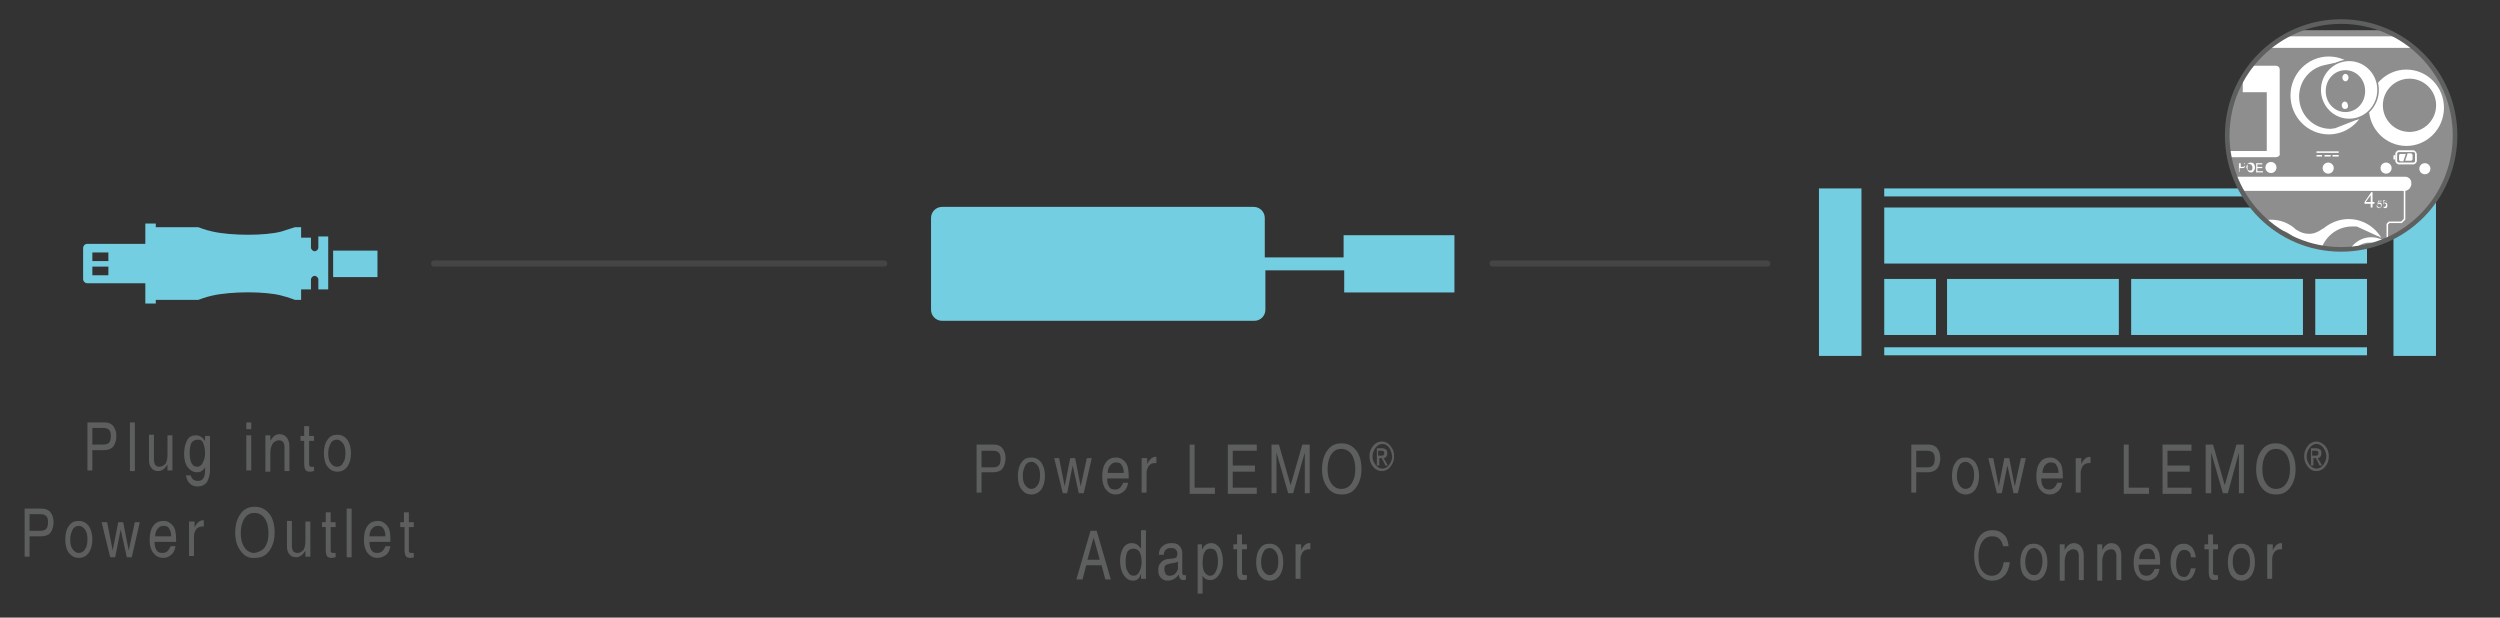 <?xml version="1.0" encoding="utf-8"?>
<!-- Generator: Adobe Illustrator 25.2.3, SVG Export Plug-In . SVG Version: 6.00 Build 0)  -->
<svg version="1.1" id="Layer_1" xmlns="http://www.w3.org/2000/svg" xmlns:xlink="http://www.w3.org/1999/xlink" x="0px" y="0px"
	 viewBox="0 0 406 100.3" style="enable-background:new 0 0 406 100.3;" xml:space="preserve">
<rect x="0" y="0" width="406" height="100.3" fill="#333333" stroke="none"/>
<style type="text/css">
	.st0{fill:#8E8E8E;stroke:#8E8E8E;stroke-width:0.5;stroke-miterlimit:10;}
	.st1{fill:#FFFFFF;}
	.st2{fill:#FFFFFF;stroke:#FFFFFF;stroke-width:0.75;stroke-miterlimit:10;}
	.st3{fill:#8E8E8E;stroke:#FFFFFF;stroke-width:0.75;stroke-miterlimit:10;}
	.st4{fill:#FFFFFF;stroke:#FFFFFF;stroke-width:0.5;stroke-miterlimit:10;}
	.st5{fill:#FFFFFF;stroke:#8E8E8E;stroke-width:0.5;stroke-miterlimit:10;}
	.st6{fill:#8E8E8E;}
	.st7{fill:none;stroke:#8E8E8E;stroke-width:0.5;stroke-miterlimit:10;}
	.st8{fill:none;stroke:#FFFFFF;stroke-width:0.75;stroke-linecap:round;stroke-miterlimit:10;}
	.st9{fill:none;stroke:#FFFFFF;stroke-width:0.75;stroke-linecap:round;stroke-linejoin:round;stroke-miterlimit:10;}
	.st10{fill:#FFFFFF;stroke:#8E8E8E;stroke-miterlimit:10;}
	.st11{fill:#8E8E8E;stroke:#8E8E8E;stroke-width:0.25;stroke-miterlimit:10;}
	.st12{fill:none;stroke:#74CEE1;stroke-width:0.25;stroke-miterlimit:10;}
	.st13{fill:#FFFFFF;stroke:#FFFFFF;stroke-width:0.25;stroke-miterlimit:10;}
	.st14{fill:none;stroke:#FFFFFF;stroke-miterlimit:10;}
	.st15{fill:none;stroke:#FFFFFF;stroke-linecap:round;stroke-miterlimit:10;}
	.st16{fill:#FFFFFF;stroke:#8E8E8E;stroke-width:0.25;stroke-miterlimit:10;}
	.st17{fill:#FFFFFF;stroke:#FFFFFF;stroke-width:0.25;stroke-miterlimit:3.944;}
	.st18{fill:#8E8E8E;stroke:#8E8E8E;stroke-width:0.75;stroke-miterlimit:10;}
	.st19{fill:#8E8E8E;stroke:#FFFFFF;stroke-width:0.25;stroke-miterlimit:10;}
	.st20{fill:none;stroke:#FFFFFF;stroke-width:0.75;stroke-miterlimit:10;}
	.st21{fill:#74CEE1;}
	.st22{fill:none;stroke:#818181;stroke-miterlimit:3.944;}
	.st23{fill:none;stroke:#000000;stroke-linejoin:round;stroke-miterlimit:10;}
	.st24{fill:none;stroke:#454546;stroke-linecap:round;stroke-miterlimit:3.944;}
	.st25{fill:#5D5E5E;}
	.st26{fill:#9A9B9B;}
	.st27{fill:none;stroke:#74CEE1;stroke-width:2.5;stroke-miterlimit:10;}
	.st28{fill:none;stroke:#74CEE1;stroke-miterlimit:10;}
	.st29{fill:none;stroke:#000000;stroke-width:0.25;stroke-miterlimit:10;}
	.st30{fill:#787878;stroke:#FFFFFF;stroke-width:0.25;stroke-miterlimit:10;}
	.st31{fill:none;stroke:#FFFFFF;stroke-width:0.25;stroke-miterlimit:10;}
	.st32{fill:#EF7336;}
	.st33{fill:none;stroke:#8E8E8E;stroke-width:0.75;stroke-linecap:round;stroke-miterlimit:10;}
	.st34{fill:none;stroke:#444545;stroke-linecap:round;stroke-miterlimit:3.944;}
	.st35{clip-path:url(#SVGID_2_);}
	.st36{fill:#FFFFFF;stroke:#787878;stroke-width:0.25;stroke-miterlimit:10;}
	.st37{fill:none;stroke:#787979;stroke-width:0.25;stroke-miterlimit:10;}
	.st38{fill:none;stroke:#787878;stroke-width:0.25;stroke-miterlimit:10;}
	.st39{clip-path:url(#SVGID_4_);}
	
		.st40{fill-rule:evenodd;clip-rule:evenodd;fill:#000002;stroke:#000002;stroke-width:0.25;stroke-linejoin:bevel;stroke-miterlimit:22.926;}
	.st41{fill-rule:evenodd;clip-rule:evenodd;fill:#FFFFFF;}
	
		.st42{fill-rule:evenodd;clip-rule:evenodd;fill:none;stroke:#FFFFFF;stroke-width:0.695;stroke-linejoin:bevel;stroke-miterlimit:22.926;}
	
		.st43{fill-rule:evenodd;clip-rule:evenodd;fill:none;stroke:#FFFFFF;stroke-width:0.728;stroke-linejoin:bevel;stroke-miterlimit:22.926;}
	.st44{fill:none;stroke:#FFFFFF;stroke-width:0.5;stroke-linecap:round;stroke-linejoin:round;stroke-miterlimit:22.926;}
	
		.st45{fill-rule:evenodd;clip-rule:evenodd;fill:none;stroke:#FFFFFF;stroke-width:0.5;stroke-linecap:round;stroke-linejoin:round;stroke-miterlimit:22.926;}
	
		.st46{fill-rule:evenodd;clip-rule:evenodd;fill:none;stroke:#FFFFFF;stroke-width:0.756;stroke-linejoin:round;stroke-miterlimit:22.926;}
	.st47{fill:#93CB75;}
	.st48{fill:#EEB71E;}
	.st49{fill:#78797B;stroke:#78797B;stroke-width:0.25;stroke-miterlimit:10;}
	.st50{fill:#787979;stroke:#787979;stroke-width:0.25;stroke-miterlimit:10;}
	.st51{fill:#FFFFFF;stroke:#787979;stroke-width:0.25;stroke-miterlimit:10;}
	.st52{fill:#787979;}
	.st53{fill:#787979;stroke:#FFFFFF;stroke-width:0.25;stroke-miterlimit:10;}
	.st54{fill:#74CEE1;stroke:#74CEE1;stroke-miterlimit:10;}
	.st55{fill:#FFFFFF;stroke:#74CEE1;stroke-miterlimit:10;}
	.st56{fill:#74CEE1;stroke:#FFFFFF;stroke-miterlimit:10;}
	.st57{fill:none;stroke:#74CEE1;stroke-width:2;stroke-miterlimit:10;}
	.st58{fill:#787A7B;stroke:#787A7B;stroke-width:0.25;stroke-miterlimit:10;}
	.st59{fill:#75CEE1;stroke:#FFFFFF;stroke-width:0.75;stroke-miterlimit:10;}
	.st60{fill:#FFFFFF;stroke:#75CEE1;stroke-width:0.25;stroke-miterlimit:10;}
	.st61{fill:#75CEE1;stroke:#75CEE1;stroke-width:0.75;stroke-miterlimit:10;}
	.st62{fill:#75CEE1;stroke:#75CEE1;stroke-width:0.25;stroke-miterlimit:10;}
	.st63{fill:#75CEE1;}
	.st64{clip-path:url(#SVGID_8_);}
	.st65{fill:#75CEE1;stroke:#FFFFFF;stroke-width:0.25;stroke-miterlimit:10;}
	.st66{fill:none;stroke:#FFFFFF;stroke-width:0.5;stroke-miterlimit:10;}
	.st67{fill:#75CEE1;stroke:#FFFFFF;stroke-width:0.5;stroke-miterlimit:10;}
	.st68{clip-path:url(#SVGID_10_);}
	.st69{fill:none;stroke:#FFFFFF;stroke-width:0.25;stroke-linecap:round;stroke-miterlimit:10;}
	.st70{clip-path:url(#SVGID_12_);}
	.st71{clip-path:url(#SVGID_14_);}
	.st72{clip-path:url(#SVGID_16_);}
	.st73{fill:#74CEE1;stroke:#74CEE1;stroke-width:0.25;stroke-miterlimit:10;}
	.st74{fill:#FFFFFF;stroke:#74CEE1;stroke-width:0.25;stroke-miterlimit:10;}
	.st75{fill:#74CEE1;stroke:#FFFFFF;stroke-width:0.25;stroke-miterlimit:10;}
	.st76{clip-path:url(#SVGID_18_);}
	.st77{fill:#FFFFFF;stroke:#78797B;stroke-width:0.25;stroke-miterlimit:10;}
	.st78{fill:#78797B;stroke:#FFFFFF;stroke-width:0.25;stroke-miterlimit:10;}
	.st79{clip-path:url(#SVGID_20_);}
	.st80{fill:none;stroke:#282828;stroke-width:2;stroke-linecap:round;stroke-miterlimit:3.944;}
	.st81{clip-path:url(#SVGID_22_);}
	.st82{fill:#8E8E8E;stroke:#FFFFFF;stroke-width:0.5;stroke-miterlimit:10;}
	.st83{fill:none;stroke:#FFFFFF;stroke-width:0.5;stroke-linecap:round;stroke-miterlimit:10;}
	.st84{fill:none;stroke:#8E8E8E;stroke-width:0.5;stroke-linecap:round;stroke-linejoin:round;stroke-miterlimit:10;}
	.st85{clip-path:url(#SVGID_24_);}
	.st86{clip-path:url(#SVGID_26_);}
	.st87{clip-path:url(#SVGID_28_);}
	.st88{fill:#75CEE1;stroke:#75CEE1;stroke-width:0.5;stroke-miterlimit:10;}
	.st89{fill:#FFFFFF;stroke:#75CEE1;stroke-width:0.5;stroke-miterlimit:10;}
	.st90{fill:none;stroke:#75CEE1;stroke-width:0.5;stroke-miterlimit:10;}
	.st91{fill:#454546;}
	.st92{clip-path:url(#SVGID_30_);}
	.st93{clip-path:url(#SVGID_32_);}
	.st94{clip-path:url(#SVGID_34_);}
	.st95{clip-path:url(#SVGID_36_);}
	.st96{fill:#CE2128;}
	.st97{clip-path:url(#SVGID_38_);}
	.st98{fill:#7AC25C;}
	.st99{clip-path:url(#SVGID_40_);}
	.st100{clip-path:url(#SVGID_42_);}
	.st101{clip-path:url(#SVGID_44_);}
</style>
<g>
	<g>
		<path class="st25" d="M14.1,68.6h0.4H17c0.6,0,1.1,0.2,1.4,0.6s0.5,0.9,0.5,1.6c0,0.7-0.2,1.3-0.5,1.7s-0.9,0.6-1.5,0.6H15v3.3
			h-0.4h-0.4V68.6z M15,72.2h1.7c0.5,0,0.8-0.1,1-0.3c0.2-0.2,0.3-0.6,0.3-1.1c0-0.5-0.1-0.8-0.3-1c-0.2-0.2-0.5-0.3-1-0.3H15V72.2z
			"/>
		<path class="st25" d="M21.1,68.6h0.4h0.4v7.9h-0.4h-0.4V68.6z"/>
		<path class="st25" d="M25,74.7c0,0.3,0.1,0.6,0.2,0.8c0.2,0.2,0.4,0.3,0.7,0.3c0.4,0,0.7-0.2,1-0.5c0.2-0.4,0.3-0.8,0.3-1.5v-3.1
			h0.4H28v5.7h-0.4h-0.4v-1c0,0.1-0.1,0.2-0.2,0.3c-0.3,0.5-0.8,0.8-1.3,0.8c-0.5,0-0.9-0.2-1.1-0.5c-0.3-0.3-0.4-0.8-0.4-1.3v-4.1
			h0.4H25V74.7z"/>
		<path class="st25" d="M32.1,78.1c0.4,0,0.7-0.1,0.9-0.4c0.2-0.3,0.3-0.7,0.3-1.1v-0.7l0,0c-0.3,0.5-0.7,0.8-1.3,0.8
			c-0.6,0-1.1-0.3-1.5-0.8c-0.4-0.5-0.6-1.3-0.6-2.2c0-0.9,0.2-1.7,0.5-2.2c0.3-0.6,0.8-0.8,1.4-0.8c0.6,0,1.1,0.3,1.4,0.8l0.1,0.1
			v-0.8h0.8v5.5c0,0.8-0.2,1.5-0.5,2c-0.4,0.5-0.9,0.7-1.5,0.7c-0.6,0-1-0.2-1.3-0.5c-0.3-0.3-0.5-0.7-0.6-1.3H31
			c0,0.3,0.2,0.5,0.4,0.7C31.6,78,31.8,78.1,32.1,78.1z M32.1,71.4c-0.4,0-0.8,0.2-1,0.5c-0.2,0.4-0.3,0.9-0.3,1.7
			c0,0.7,0.1,1.2,0.3,1.6c0.2,0.4,0.5,0.6,0.9,0.6c0.4,0,0.7-0.2,0.9-0.6c0.2-0.4,0.4-0.9,0.4-1.5c0-0.7-0.1-1.3-0.3-1.7
			C32.9,71.6,32.6,71.4,32.1,71.4z"/>
		<path class="st25" d="M40,68.6h0.8v1.1H40V68.6z M40,70.7h0.4h0.4v5.7h-0.4H40V70.7z"/>
		<path class="st25" d="M43.1,70.7h0.4h0.4v0.9c0.1-0.1,0.1-0.2,0.2-0.3c0.3-0.5,0.8-0.8,1.3-0.8c0.5,0,0.9,0.2,1.2,0.6
			c0.3,0.4,0.4,0.9,0.4,1.5v3.9h-0.4h-0.4v-3.9c0-0.4-0.1-0.6-0.2-0.8c-0.2-0.2-0.4-0.3-0.7-0.3c-0.4,0-0.7,0.2-1,0.5
			c-0.2,0.4-0.4,0.8-0.4,1.5v3.1h-0.4h-0.4V70.7z"/>
		<path class="st25" d="M50.9,76.5c-0.2,0.1-0.4,0.1-0.6,0.1c-0.3,0-0.6-0.1-0.7-0.3c-0.1-0.2-0.2-0.5-0.2-1v-3.7h-0.6v-0.8h0.6
			v-1.6h0.8v1.6h0.8v0.8h-0.8v3.7c0,0.2,0,0.3,0.1,0.4s0.2,0.1,0.4,0.1c0.1,0,0.2,0,0.3,0V76.5z"/>
		<path class="st25" d="M53.2,75.8c-0.4-0.5-0.6-1.3-0.6-2.2c0-0.9,0.2-1.7,0.6-2.2c0.4-0.6,0.9-0.8,1.6-0.8c0.7,0,1.2,0.3,1.6,0.8
			c0.4,0.6,0.6,1.3,0.6,2.2c0,0.9-0.2,1.6-0.6,2.2c-0.4,0.5-0.9,0.8-1.6,0.8C54.1,76.6,53.6,76.3,53.2,75.8z M55.7,75.2
			c0.3-0.4,0.4-0.9,0.4-1.6c0-0.7-0.1-1.2-0.4-1.6s-0.6-0.6-1-0.6c-0.4,0-0.8,0.2-1,0.6s-0.4,0.9-0.4,1.6c0,0.7,0.1,1.2,0.4,1.6
			s0.6,0.6,1,0.6C55.2,75.8,55.5,75.6,55.7,75.2z"/>
		<path class="st25" d="M4,82.6h0.4h2.4c0.6,0,1.1,0.2,1.4,0.6s0.5,0.9,0.5,1.6c0,0.7-0.2,1.3-0.5,1.7s-0.9,0.6-1.5,0.6H4.8v3.3H4.4
			H4V82.6z M4.8,86.2h1.7c0.5,0,0.8-0.1,1-0.3c0.2-0.2,0.3-0.6,0.3-1.1c0-0.5-0.1-0.8-0.3-1c-0.2-0.2-0.5-0.3-1-0.3H4.8V86.2z"/>
		<path class="st25" d="M11.2,89.8c-0.4-0.5-0.6-1.3-0.6-2.2c0-0.9,0.2-1.7,0.6-2.2c0.4-0.6,0.9-0.8,1.6-0.8c0.7,0,1.2,0.3,1.6,0.8
			c0.4,0.6,0.6,1.3,0.6,2.2c0,0.9-0.2,1.6-0.6,2.2c-0.4,0.5-0.9,0.8-1.6,0.8C12.1,90.6,11.6,90.3,11.2,89.8z M13.8,89.2
			c0.3-0.4,0.4-0.9,0.4-1.6c0-0.7-0.1-1.2-0.4-1.6s-0.6-0.6-1-0.6c-0.4,0-0.8,0.2-1,0.6s-0.4,0.9-0.4,1.6c0,0.7,0.1,1.2,0.4,1.6
			s0.6,0.6,1,0.6C13.2,89.8,13.6,89.6,13.8,89.2z"/>
		<path class="st25" d="M17.9,90.5l-1.4-5.7H17h0.4l0.9,4.6h0l0.9-4.6h0.4h0.4l0.9,4.6h0l1-4.6h0.4h0.4l-1.3,5.7H21h-0.4l-1-4.5h0
			l-0.9,4.5h-0.4H17.9z"/>
		<path class="st25" d="M26.5,90.6c-0.7,0-1.2-0.3-1.6-0.8c-0.4-0.5-0.6-1.2-0.6-2.1c0-1,0.2-1.8,0.6-2.3c0.4-0.6,1-0.8,1.7-0.8
			c0.6,0,1.1,0.3,1.5,0.8s0.5,1.3,0.5,2.3l0,0.3h-3.5c0,0.6,0.1,1,0.3,1.3c0.2,0.4,0.6,0.5,1,0.5c0.3,0,0.6-0.1,0.8-0.3
			c0.2-0.2,0.4-0.5,0.5-0.8h0.8c-0.1,0.6-0.3,1.1-0.7,1.4S27.1,90.6,26.5,90.6z M27.8,87.1c0-0.5-0.1-0.9-0.3-1.2
			c-0.2-0.4-0.5-0.5-1-0.5c-0.4,0-0.7,0.2-1,0.6c-0.2,0.3-0.3,0.7-0.3,1.1H27.8z"/>
		<path class="st25" d="M30.8,84.7h0.4h0.4v1c0.1-0.2,0.1-0.3,0.2-0.4c0.3-0.5,0.7-0.8,1.1-0.8c0.1,0,0.1,0,0.2,0v1l-0.2,0
			c-0.4,0-0.7,0.1-1,0.4c-0.2,0.3-0.4,0.7-0.4,1.2v3.2h-0.4h-0.4V84.7z"/>
		<path class="st25" d="M39.1,89.5c-0.6-0.8-0.9-1.7-0.9-3c0-1.3,0.3-2.3,0.9-3.1c0.6-0.8,1.3-1.1,2.3-1.1c1,0,1.7,0.4,2.3,1.1
			s0.9,1.8,0.9,3.1c0,1.2-0.3,2.2-0.9,3s-1.3,1.1-2.3,1.1C40.4,90.7,39.7,90.3,39.1,89.5z M43,88.9c0.4-0.6,0.6-1.3,0.6-2.3
			c0-1-0.2-1.8-0.6-2.4c-0.4-0.6-1-0.9-1.7-0.9c-0.7,0-1.2,0.3-1.6,0.9c-0.4,0.6-0.6,1.4-0.6,2.4c0,1,0.2,1.7,0.6,2.3
			c0.4,0.6,1,0.9,1.6,0.9C42,89.7,42.6,89.4,43,88.9z"/>
		<path class="st25" d="M47.4,88.7c0,0.3,0.1,0.6,0.2,0.8c0.2,0.2,0.4,0.3,0.7,0.3c0.4,0,0.7-0.2,1-0.5c0.2-0.4,0.3-0.8,0.3-1.5
			v-3.1H50h0.4v5.7H50h-0.4v-1c0,0.1-0.1,0.2-0.2,0.3c-0.3,0.5-0.8,0.8-1.3,0.8c-0.5,0-0.9-0.2-1.1-0.5c-0.3-0.3-0.4-0.8-0.4-1.3
			v-4.1H47h0.4V88.7z"/>
		<path class="st25" d="M54.4,90.5c-0.2,0.1-0.4,0.1-0.6,0.1c-0.3,0-0.6-0.1-0.7-0.3c-0.1-0.2-0.2-0.5-0.2-1v-3.7h-0.6v-0.8h0.6
			v-1.6h0.8v1.6h0.8v0.8h-0.8v3.7c0,0.2,0,0.3,0.1,0.4s0.2,0.1,0.4,0.1c0.1,0,0.2,0,0.3,0V90.5z"/>
		<path class="st25" d="M56.3,82.6h0.4h0.4v7.9h-0.4h-0.4V82.6z"/>
		<path class="st25" d="M61.3,90.6c-0.7,0-1.2-0.3-1.6-0.8c-0.4-0.5-0.6-1.2-0.6-2.1c0-1,0.2-1.8,0.6-2.3c0.4-0.6,1-0.8,1.7-0.8
			c0.6,0,1.1,0.3,1.5,0.8s0.5,1.3,0.5,2.3l0,0.3H60c0,0.6,0.1,1,0.3,1.3c0.2,0.4,0.6,0.5,1,0.5c0.3,0,0.6-0.1,0.8-0.3
			c0.2-0.2,0.4-0.5,0.5-0.8h0.8c-0.1,0.6-0.3,1.1-0.7,1.4S61.9,90.6,61.3,90.6z M62.6,87.1c0-0.5-0.1-0.9-0.3-1.2
			c-0.2-0.4-0.5-0.5-1-0.5c-0.4,0-0.7,0.2-1,0.6c-0.2,0.3-0.3,0.7-0.3,1.1H62.6z"/>
		<path class="st25" d="M67.2,90.5c-0.2,0.1-0.4,0.1-0.6,0.1c-0.3,0-0.6-0.1-0.7-0.3c-0.1-0.2-0.2-0.5-0.2-1v-3.7H65v-0.8h0.6v-1.6
			h0.8v1.6h0.8v0.8h-0.8v3.7c0,0.2,0,0.3,0.1,0.4s0.2,0.1,0.4,0.1c0.1,0,0.2,0,0.3,0V90.5z"/>
	</g>
</g>
<g>
	<g>
		<path class="st25" d="M158.6,72.2h0.4h2.4c0.6,0,1.1,0.2,1.4,0.6s0.5,0.9,0.5,1.6c0,0.7-0.2,1.3-0.5,1.7s-0.9,0.6-1.5,0.6h-1.9
			v3.3h-0.4h-0.4V72.2z M159.5,75.9h1.7c0.5,0,0.8-0.1,1-0.3c0.2-0.2,0.3-0.6,0.3-1.1c0-0.5-0.1-0.8-0.3-1c-0.2-0.2-0.5-0.3-1-0.3
			h-1.8V75.9z"/>
		<path class="st25" d="M165.9,79.5c-0.4-0.5-0.6-1.3-0.6-2.2c0-0.9,0.2-1.7,0.6-2.2c0.4-0.6,0.9-0.8,1.6-0.8c0.7,0,1.2,0.3,1.6,0.8
			c0.4,0.6,0.6,1.3,0.6,2.2c0,0.9-0.2,1.6-0.6,2.2c-0.4,0.5-0.9,0.8-1.6,0.8C166.8,80.3,166.3,80,165.9,79.5z M168.5,78.8
			c0.3-0.4,0.4-0.9,0.4-1.6c0-0.7-0.1-1.2-0.4-1.6s-0.6-0.6-1-0.6c-0.4,0-0.8,0.2-1,0.6s-0.4,0.9-0.4,1.6c0,0.7,0.1,1.2,0.4,1.6
			s0.6,0.6,1,0.6C167.9,79.4,168.2,79.2,168.5,78.8z"/>
		<path class="st25" d="M172.6,80.1l-1.4-5.7h0.4h0.4l0.9,4.6h0l0.9-4.6h0.4h0.4l0.9,4.6h0l1-4.6h0.4h0.4l-1.3,5.7h-0.4h-0.4l-1-4.5
			h0l-0.9,4.5H173H172.6z"/>
		<path class="st25" d="M181.2,80.3c-0.7,0-1.2-0.3-1.6-0.8c-0.4-0.5-0.6-1.2-0.6-2.1c0-1,0.2-1.8,0.6-2.3c0.4-0.6,1-0.8,1.7-0.8
			c0.6,0,1.1,0.3,1.5,0.8s0.5,1.3,0.5,2.3l0,0.3h-3.5c0,0.6,0.1,1,0.3,1.3c0.2,0.4,0.6,0.5,1,0.5c0.3,0,0.6-0.1,0.8-0.3
			c0.2-0.2,0.4-0.5,0.5-0.8h0.8c-0.1,0.6-0.3,1.1-0.7,1.4S181.8,80.3,181.2,80.3z M182.5,76.8c0-0.5-0.1-0.9-0.3-1.2
			c-0.2-0.4-0.5-0.5-1-0.5c-0.4,0-0.7,0.2-1,0.6c-0.2,0.3-0.3,0.7-0.3,1.1H182.5z"/>
		<path class="st25" d="M185.5,74.4h0.4h0.4v1c0.1-0.2,0.1-0.3,0.2-0.4c0.3-0.5,0.7-0.8,1.1-0.8c0.1,0,0.1,0,0.2,0v1l-0.2,0
			c-0.4,0-0.7,0.1-1,0.4c-0.2,0.3-0.4,0.7-0.4,1.2v3.2h-0.4h-0.4V74.4z"/>
		<path class="st25" d="M193.2,80.1v-7.9h0.4h0.4v7h3.3v0.5v0.5H193.2z"/>
		<path class="st25" d="M199.4,80.1v-7.9h4.7v0.5v0.5h-3.9v2.4h3.6v0.5v0.5h-3.6v2.6h3.9v0.5v0.5H199.4z"/>
		<path class="st25" d="M207.3,80.1h-0.4h-0.4v-7.9h0.6h0.6l1.9,6.6l1.9-6.6h0.6h0.6v7.9h-0.4h-0.4v-6.6h0l-1.9,6.6h-0.4h-0.4
			l-1.9-6.6h0V80.1z"/>
		<path class="st25" d="M215.6,79.2c-0.6-0.8-0.9-1.7-0.9-3c0-1.3,0.3-2.3,0.9-3.1c0.6-0.8,1.3-1.1,2.3-1.1c1,0,1.7,0.4,2.3,1.1
			s0.9,1.8,0.9,3.1c0,1.2-0.3,2.2-0.9,3s-1.3,1.1-2.3,1.1C216.9,80.3,216.2,80,215.6,79.2z M219.5,78.5c0.4-0.6,0.6-1.3,0.6-2.3
			c0-1-0.2-1.8-0.6-2.4c-0.4-0.6-1-0.9-1.7-0.9c-0.7,0-1.2,0.3-1.6,0.9c-0.4,0.6-0.6,1.4-0.6,2.4c0,1,0.2,1.7,0.6,2.3
			c0.4,0.6,1,0.9,1.6,0.9C218.5,79.4,219.1,79.1,219.5,78.5z"/>
		<path class="st25" d="M225.8,72.4c0.4,0.5,0.6,1,0.6,1.7s-0.2,1.2-0.6,1.7c-0.4,0.5-0.9,0.7-1.4,0.7s-1-0.2-1.4-0.7
			c-0.4-0.5-0.6-1-0.6-1.7s0.2-1.2,0.6-1.7c0.4-0.5,0.9-0.7,1.4-0.7C225,71.7,225.5,72,225.8,72.4z M225.6,72.7
			c-0.3-0.4-0.7-0.6-1.1-0.6s-0.8,0.2-1.1,0.6c-0.3,0.4-0.5,0.9-0.5,1.4c0,0.6,0.2,1,0.5,1.4c0.3,0.4,0.7,0.6,1.1,0.6
			s0.8-0.2,1.1-0.6c0.3-0.4,0.5-0.9,0.5-1.4C226,73.6,225.9,73.1,225.6,72.7z M223.6,72.8h0.2h0.7c0.2,0,0.4,0.1,0.6,0.2
			c0.1,0.1,0.2,0.3,0.2,0.6c0,0.3-0.1,0.5-0.2,0.6c-0.1,0.1-0.2,0.2-0.4,0.2l0.7,1.2h-0.2h-0.2l-0.6-1.2l-0.4,0v1.2h-0.2h-0.2V72.8z
			 M223.9,74h0.4c0.2,0,0.3,0,0.4-0.1c0.1-0.1,0.1-0.2,0.1-0.3c0-0.1,0-0.2-0.1-0.3c-0.1-0.1-0.2-0.1-0.4-0.1h-0.5V74z"/>
		<path class="st25" d="M177.1,86.2h0.5h0.5l2.3,7.9H180h-0.5l-0.6-2.3h-2.5l-0.6,2.3h-0.5h-0.5L177.1,86.2z M176.6,90.9h2l-1-3.6
			L176.6,90.9z"/>
		<path class="st25" d="M184,94.3c-0.6,0-1.1-0.3-1.5-0.9c-0.4-0.6-0.6-1.4-0.6-2.3c0-0.9,0.2-1.6,0.5-2.1c0.3-0.5,0.8-0.8,1.4-0.8
			c0.6,0,1.1,0.3,1.4,0.8l0.1,0.1v-3h0.4h0.4v7.9h-0.4h-0.4v-0.8l-0.1,0.2C185,94,184.6,94.3,184,94.3z M184.1,89.1
			c-0.5,0-0.8,0.2-1,0.5c-0.2,0.4-0.3,0.9-0.3,1.7c0,0.7,0.1,1.2,0.4,1.6c0.2,0.4,0.5,0.6,0.9,0.6c0.4,0,0.7-0.2,0.9-0.6
			c0.2-0.4,0.4-0.9,0.4-1.5c0-0.7-0.1-1.3-0.3-1.7S184.5,89.1,184.1,89.1z"/>
		<path class="st25" d="M189.6,94.3c-0.5,0-0.8-0.2-1.1-0.5c-0.3-0.3-0.4-0.7-0.4-1.2c0-0.5,0.1-0.9,0.4-1.2c0.2-0.3,0.6-0.5,1-0.6
			l1-0.1c0.1,0,0.3-0.1,0.4-0.1c0.1,0,0.2-0.1,0.2-0.2s0.1-0.2,0.1-0.3v-0.2c0-0.3-0.1-0.5-0.3-0.7c-0.2-0.2-0.5-0.2-0.8-0.2
			c-0.3,0-0.6,0.1-0.8,0.3c-0.2,0.2-0.3,0.5-0.3,0.8h-0.8c0-0.6,0.2-1.1,0.6-1.4c0.3-0.3,0.8-0.5,1.4-0.5c0.6,0,1,0.1,1.3,0.4
			c0.3,0.3,0.5,0.7,0.5,1.2v3.2c0,0.1,0,0.2,0.1,0.3c0,0.1,0.1,0.1,0.2,0.1c0,0,0.1,0,0.3,0v0.7c-0.1,0-0.2,0.1-0.2,0.1
			c-0.1,0-0.1,0-0.2,0c-0.3,0-0.5-0.1-0.6-0.3c-0.1-0.1-0.1-0.3-0.2-0.6c-0.1,0.1-0.1,0.2-0.2,0.3C190.7,94.1,190.2,94.3,189.6,94.3
			z M191.3,91.9v-0.7c-0.2,0.1-0.4,0.2-0.6,0.2l-0.6,0.1c-0.4,0.1-0.7,0.2-0.8,0.3c-0.2,0.1-0.2,0.4-0.2,0.7c0,0.3,0.1,0.5,0.2,0.7
			s0.4,0.3,0.6,0.3c0.4,0,0.8-0.1,1-0.4c0.2-0.2,0.3-0.4,0.4-0.7c0,0,0-0.1,0-0.2C191.3,92.1,191.3,92,191.3,91.9z"/>
		<path class="st25" d="M194.4,88.4h0.4h0.4v0.9l0.1-0.2c0.3-0.6,0.8-0.9,1.4-0.9c0.6,0,1,0.3,1.4,0.8c0.3,0.6,0.5,1.3,0.5,2.2
			c0,0.8-0.2,1.5-0.6,2.1c-0.4,0.6-0.9,0.9-1.4,0.9c-0.6,0-1-0.2-1.3-0.7l0,0v2.9h-0.4h-0.4V88.4z M196.5,93.5
			c0.4,0,0.7-0.2,0.9-0.6s0.4-0.9,0.4-1.6c0-0.8-0.1-1.3-0.3-1.7c-0.2-0.4-0.5-0.5-1-0.5c-0.4,0-0.7,0.2-0.9,0.6
			c-0.2,0.4-0.3,1-0.3,1.8c0,0.6,0.1,1.1,0.3,1.4S196.1,93.5,196.5,93.5z"/>
		<path class="st25" d="M202.4,94.1c-0.2,0.1-0.4,0.1-0.6,0.1c-0.3,0-0.6-0.1-0.7-0.3c-0.1-0.2-0.2-0.5-0.2-1v-3.7h-0.6v-0.8h0.6
			v-1.6h0.8v1.6h0.8v0.8h-0.8v3.7c0,0.2,0,0.3,0.1,0.4s0.2,0.1,0.4,0.1c0.1,0,0.2,0,0.3,0V94.1z"/>
		<path class="st25" d="M204.6,93.5c-0.4-0.5-0.6-1.3-0.6-2.2c0-0.9,0.2-1.7,0.6-2.2c0.4-0.6,0.9-0.8,1.6-0.8c0.7,0,1.2,0.3,1.6,0.8
			c0.4,0.6,0.6,1.3,0.6,2.2c0,0.9-0.2,1.6-0.6,2.2c-0.4,0.5-0.9,0.8-1.6,0.8C205.5,94.3,205,94,204.6,93.5z M207.2,92.8
			c0.3-0.4,0.4-0.9,0.4-1.6c0-0.7-0.1-1.2-0.4-1.6s-0.6-0.6-1-0.6c-0.4,0-0.8,0.2-1,0.6s-0.4,0.9-0.4,1.6c0,0.7,0.1,1.2,0.4,1.6
			s0.6,0.6,1,0.6C206.6,93.4,206.9,93.2,207.2,92.8z"/>
		<path class="st25" d="M210.5,88.4h0.4h0.4v1c0.1-0.2,0.1-0.3,0.2-0.4c0.3-0.5,0.7-0.8,1.1-0.8c0.1,0,0.1,0,0.2,0v1l-0.2,0
			c-0.4,0-0.7,0.1-1,0.4c-0.2,0.3-0.4,0.7-0.4,1.2v3.2h-0.4h-0.4V88.4z"/>
	</g>
</g>
<g>
	<g>
		<path class="st25" d="M310.4,72.2h0.4h2.4c0.6,0,1.1,0.2,1.4,0.6s0.5,0.9,0.5,1.6c0,0.7-0.2,1.3-0.5,1.7c-0.4,0.4-0.9,0.6-1.5,0.6
			h-1.9v3.3h-0.4h-0.4V72.2z M311.2,75.9h1.7c0.5,0,0.8-0.1,1-0.3c0.2-0.2,0.3-0.6,0.3-1.1c0-0.5-0.1-0.8-0.3-1
			c-0.2-0.2-0.5-0.3-0.9-0.3h-1.8V75.9z"/>
		<path class="st25" d="M317.6,79.5c-0.4-0.5-0.6-1.3-0.6-2.2c0-0.9,0.2-1.7,0.6-2.2c0.4-0.6,0.9-0.8,1.6-0.8c0.7,0,1.2,0.3,1.6,0.8
			c0.4,0.6,0.6,1.3,0.6,2.2c0,0.9-0.2,1.6-0.6,2.2c-0.4,0.5-0.9,0.8-1.6,0.8C318.6,80.3,318,80,317.6,79.5z M320.2,78.8
			c0.2-0.4,0.4-0.9,0.4-1.6c0-0.7-0.1-1.2-0.4-1.6c-0.3-0.4-0.6-0.6-1-0.6c-0.4,0-0.8,0.2-1,0.6c-0.2,0.4-0.4,0.9-0.4,1.6
			c0,0.7,0.1,1.2,0.4,1.6c0.3,0.4,0.6,0.6,1,0.6C319.6,79.4,320,79.2,320.2,78.8z"/>
		<path class="st25" d="M324.3,80.1l-1.4-5.7h0.4h0.4l0.9,4.6h0l0.9-4.6h0.4h0.4l0.9,4.6l1-4.6h0.4h0.4l-1.3,5.7h-0.4H327l-1-4.5h0
			l-0.9,4.5h-0.4H324.3z"/>
		<path class="st25" d="M332.9,80.3c-0.7,0-1.2-0.3-1.6-0.8c-0.4-0.5-0.6-1.2-0.6-2.1c0-1,0.2-1.8,0.6-2.3c0.4-0.6,1-0.8,1.7-0.8
			c0.6,0,1.1,0.3,1.5,0.8c0.4,0.5,0.5,1.3,0.5,2.3l0,0.3h-3.5c0,0.6,0.1,1,0.3,1.3c0.2,0.4,0.6,0.5,1,0.5c0.3,0,0.6-0.1,0.8-0.3
			c0.2-0.2,0.4-0.5,0.5-0.8h0.8c-0.1,0.6-0.3,1.1-0.7,1.4S333.5,80.3,332.9,80.3z M334.3,76.8c0-0.5-0.1-0.9-0.3-1.2
			c-0.2-0.4-0.5-0.5-1-0.5c-0.4,0-0.7,0.2-1,0.6c-0.2,0.3-0.3,0.7-0.3,1.1H334.3z"/>
		<path class="st25" d="M337.2,74.4h0.4h0.4v1c0.1-0.2,0.1-0.3,0.2-0.4c0.3-0.5,0.7-0.8,1.1-0.8c0.1,0,0.1,0,0.2,0v1l-0.2,0
			c-0.4,0-0.7,0.1-1,0.4c-0.2,0.3-0.4,0.7-0.4,1.2v3.2h-0.4h-0.4V74.4z"/>
		<path class="st25" d="M344.9,80.1v-7.9h0.4h0.4v7h3.3v0.5v0.5H344.9z"/>
		<path class="st25" d="M351.2,80.1v-7.9h4.7v0.5v0.5H352v2.4h3.6v0.5v0.5H352v2.6h3.9v0.5v0.5H351.2z"/>
		<path class="st25" d="M359,80.1h-0.4h-0.4v-7.9h0.6h0.6l1.9,6.6l1.9-6.6h0.6h0.6v7.9H364h-0.4v-6.6h0l-1.8,6.6h-0.4h-0.4l-1.9-6.6
			h0V80.1z"/>
		<path class="st25" d="M367.3,79.2c-0.6-0.8-0.9-1.7-0.9-3c0-1.3,0.3-2.3,0.9-3.1c0.6-0.8,1.3-1.1,2.3-1.1c1,0,1.7,0.4,2.3,1.1
			c0.6,0.8,0.9,1.8,0.9,3.1c0,1.2-0.3,2.2-0.9,3s-1.3,1.1-2.3,1.1C368.7,80.3,367.9,80,367.3,79.2z M371.3,78.5
			c0.4-0.6,0.6-1.3,0.6-2.3c0-1-0.2-1.8-0.6-2.4c-0.4-0.6-1-0.9-1.7-0.9c-0.7,0-1.2,0.3-1.6,0.9s-0.6,1.4-0.6,2.4
			c0,1,0.2,1.7,0.6,2.3c0.4,0.6,1,0.9,1.6,0.9C370.3,79.4,370.9,79.1,371.3,78.5z"/>
		<path class="st25" d="M377.6,72.4c0.4,0.5,0.6,1,0.6,1.7s-0.2,1.2-0.6,1.7c-0.4,0.5-0.9,0.7-1.4,0.7c-0.6,0-1-0.2-1.4-0.7
			c-0.4-0.5-0.6-1-0.6-1.7s0.2-1.2,0.6-1.7c0.4-0.5,0.9-0.7,1.4-0.7S377.2,72,377.6,72.4z M377.3,72.7c-0.3-0.4-0.7-0.6-1.1-0.6
			s-0.8,0.2-1.1,0.6c-0.3,0.4-0.5,0.9-0.5,1.4c0,0.6,0.2,1,0.5,1.4c0.3,0.4,0.7,0.6,1.1,0.6s0.8-0.2,1.1-0.6
			c0.3-0.4,0.5-0.9,0.5-1.4C377.8,73.6,377.6,73.1,377.3,72.7z M375.3,72.8h0.2h0.7c0.2,0,0.4,0.1,0.6,0.2c0.1,0.1,0.2,0.3,0.2,0.6
			c0,0.3-0.1,0.5-0.2,0.6c-0.1,0.1-0.2,0.2-0.4,0.2l0.7,1.2h-0.2h-0.2l-0.6-1.2l-0.4,0v1.2h-0.2h-0.2V72.8z M375.6,74h0.4
			c0.2,0,0.3,0,0.4-0.1c0.1-0.1,0.1-0.2,0.1-0.3c0-0.1,0-0.2-0.1-0.3c-0.1-0.1-0.2-0.1-0.4-0.1h-0.5V74z"/>
		<path class="st25" d="M326.4,91.2c-0.1,1-0.4,1.8-0.9,2.3c-0.5,0.5-1.1,0.8-2,0.8c-0.9,0-1.6-0.4-2.1-1.1c-0.5-0.8-0.8-1.8-0.8-3
			c0-1.2,0.3-2.2,0.8-3c0.6-0.8,1.3-1.1,2.2-1.1c0.7,0,1.3,0.2,1.8,0.7c0.5,0.4,0.7,1.1,0.8,1.9h-0.9c-0.1-0.5-0.3-0.9-0.6-1.2
			c-0.3-0.3-0.7-0.4-1.2-0.4c-0.7,0-1.2,0.3-1.6,0.9c-0.4,0.6-0.6,1.4-0.6,2.4c0,1,0.2,1.8,0.6,2.3c0.4,0.5,0.9,0.8,1.6,0.8
			c0.5,0,1-0.2,1.3-0.6c0.3-0.4,0.5-0.9,0.6-1.6H326.4z"/>
		<path class="st25" d="M328.7,93.5c-0.4-0.5-0.6-1.3-0.6-2.2c0-0.9,0.2-1.7,0.6-2.2c0.4-0.6,0.9-0.8,1.6-0.8c0.7,0,1.2,0.3,1.6,0.8
			c0.4,0.6,0.6,1.3,0.6,2.2c0,0.9-0.2,1.6-0.6,2.2c-0.4,0.5-0.9,0.8-1.6,0.8C329.7,94.3,329.2,94,328.7,93.5z M331.3,92.8
			c0.2-0.4,0.4-0.9,0.4-1.6c0-0.7-0.1-1.2-0.4-1.6c-0.3-0.4-0.6-0.6-1-0.6c-0.4,0-0.8,0.2-1,0.6c-0.2,0.4-0.4,0.9-0.4,1.6
			c0,0.7,0.1,1.2,0.4,1.6c0.3,0.4,0.6,0.6,1,0.6C330.8,93.4,331.1,93.2,331.3,92.8z"/>
		<path class="st25" d="M334.5,88.4h0.4h0.4v0.9c0.1-0.1,0.1-0.2,0.2-0.3c0.3-0.5,0.8-0.8,1.3-0.8c0.5,0,0.9,0.2,1.2,0.6
			c0.3,0.4,0.4,0.9,0.4,1.5v3.9H338h-0.4v-3.9c0-0.4-0.1-0.6-0.2-0.8c-0.2-0.2-0.4-0.3-0.7-0.3c-0.4,0-0.7,0.2-1,0.5
			c-0.2,0.4-0.4,0.8-0.4,1.5v3.1h-0.4h-0.4V88.4z"/>
		<path class="st25" d="M340.6,88.4h0.4h0.4v0.9c0.1-0.1,0.1-0.2,0.2-0.3c0.3-0.5,0.8-0.8,1.3-0.8c0.5,0,0.9,0.2,1.2,0.6
			c0.3,0.4,0.4,0.9,0.4,1.5v3.9h-0.4h-0.4v-3.9c0-0.4-0.1-0.6-0.2-0.8s-0.4-0.3-0.7-0.3c-0.4,0-0.7,0.2-1,0.5
			c-0.2,0.4-0.4,0.8-0.4,1.5v3.1H341h-0.4V88.4z"/>
		<path class="st25" d="M348.7,94.3c-0.7,0-1.2-0.3-1.6-0.8c-0.4-0.5-0.6-1.2-0.6-2.1c0-1,0.2-1.8,0.6-2.3s1-0.8,1.7-0.8
			c0.6,0,1.1,0.3,1.5,0.8c0.4,0.5,0.5,1.3,0.5,2.3v0.3h-3.5c0,0.6,0.1,1,0.3,1.3c0.2,0.4,0.6,0.5,1,0.5c0.3,0,0.6-0.1,0.8-0.3
			c0.2-0.2,0.4-0.5,0.5-0.8h0.8c-0.1,0.6-0.3,1.1-0.7,1.4S349.3,94.3,348.7,94.3z M350,90.8c0-0.5-0.1-0.9-0.3-1.2
			c-0.2-0.4-0.5-0.5-1-0.5c-0.4,0-0.7,0.2-1,0.6c-0.2,0.3-0.3,0.7-0.3,1.1H350z"/>
		<path class="st25" d="M356.6,92.1c-0.1,0.7-0.3,1.2-0.6,1.6s-0.8,0.6-1.4,0.6c-0.6,0-1.1-0.3-1.5-0.8c-0.4-0.5-0.6-1.3-0.6-2.2
			c0-0.9,0.2-1.7,0.6-2.2c0.4-0.6,0.9-0.8,1.6-0.8c0.5,0,0.9,0.2,1.3,0.6c0.3,0.4,0.5,0.9,0.6,1.6h-0.8c0-0.4-0.1-0.7-0.3-0.9
			c-0.2-0.2-0.4-0.3-0.8-0.3c-0.4,0-0.7,0.2-0.9,0.6c-0.2,0.4-0.4,0.9-0.4,1.6c0,0.7,0.1,1.2,0.3,1.6s0.5,0.6,1,0.6
			c0.3,0,0.5-0.1,0.7-0.4c0.2-0.2,0.3-0.6,0.4-1H356.6z"/>
		<path class="st25" d="M360.2,94.1c-0.2,0.1-0.4,0.1-0.6,0.1c-0.3,0-0.6-0.1-0.7-0.3c-0.1-0.2-0.2-0.5-0.2-1v-3.7H358v-0.8h0.6
			v-1.6h0.8v1.6h0.8v0.8h-0.8v3.7c0,0.2,0,0.3,0.1,0.4c0.1,0.1,0.2,0.1,0.4,0.1c0.1,0,0.2,0,0.3,0V94.1z"/>
		<path class="st25" d="M362.4,93.5c-0.4-0.5-0.6-1.3-0.6-2.2c0-0.9,0.2-1.7,0.6-2.2c0.4-0.6,0.9-0.8,1.6-0.8c0.7,0,1.2,0.3,1.6,0.8
			c0.4,0.6,0.6,1.3,0.6,2.2c0,0.9-0.2,1.6-0.6,2.2c-0.4,0.5-0.9,0.8-1.6,0.8C363.4,94.3,362.8,94,362.4,93.5z M365,92.8
			c0.3-0.4,0.4-0.9,0.4-1.6c0-0.7-0.1-1.2-0.4-1.6c-0.2-0.4-0.6-0.6-1-0.6c-0.4,0-0.8,0.2-1,0.6c-0.3,0.4-0.4,0.9-0.4,1.6
			c0,0.7,0.1,1.2,0.4,1.6c0.2,0.4,0.6,0.6,1,0.6C364.4,93.4,364.8,93.2,365,92.8z"/>
		<path class="st25" d="M368.3,88.4h0.4h0.4v1c0.1-0.2,0.1-0.3,0.2-0.4c0.3-0.5,0.7-0.8,1.1-0.8c0.1,0,0.1,0,0.2,0v1l-0.2,0
			c-0.4,0-0.7,0.1-1,0.4c-0.2,0.3-0.4,0.7-0.4,1.2v3.2h-0.4h-0.4V88.4z"/>
	</g>
</g>
<g>
	<rect x="54.1" y="40.7" class="st21" width="7.2" height="4.3"/>
	<path class="st21" d="M51.7,38.6v1.6c0,0.3-0.3,0.6-0.6,0.6s-0.6-0.3-0.6-0.6v-1.6h-1.6v-1.7h-1c0,0-1,0.3-2.2,0.7
		c-2.6,0.7-8.1,0.7-11.2,0c-1-0.2-2.3-0.7-2.3-0.7h-6.9v-0.6h-1.7v3.3h-9.4c-0.4,0-0.7,0.3-0.7,0.7v5c0,0.4,0.3,0.7,0.7,0.7h9.4v3.3
		h1.7v-0.6h6.9c0,0,1.3-0.5,2.3-0.7c3.1-0.7,8.6-0.7,11.2,0c1.2,0.3,2.2,0.7,2.2,0.7h1v-1.7h1.6v-1.6c0-0.3,0.3-0.6,0.6-0.6
		s0.6,0.3,0.6,0.6v1.6h1.6v-8.6H51.7z M17.6,44.7H15v-1.4h2.6V44.7z M17.6,42.4H15V41h2.6V42.4z"/>
</g>
<line class="st24" x1="70.5" y1="42.8" x2="143.6" y2="42.8"/>
<line class="st24" x1="242.4" y1="42.8" x2="287" y2="42.8"/>
<path class="st21" d="M218.2,38.2v3.6h-12.8v-6.4c0-1-0.8-1.8-1.8-1.8H153c-1,0-1.8,0.8-1.8,1.8v14.9c0,1,0.8,1.8,1.8,1.8h50.7
	c1,0,1.8-0.8,1.8-1.8v-6.4h12.8v3.6h17.9v-9.3H218.2z"/>
<g>
	<rect x="295.4" y="30.6" class="st21" width="6.9" height="27.2"/>
	<rect x="388.7" y="30.6" class="st21" width="6.9" height="27.2"/>
	<rect x="306" y="33.7" class="st21" width="78.4" height="9.1"/>
	<rect x="316.2" y="45.3" class="st21" width="27.9" height="9.1"/>
	<rect x="346.1" y="45.3" class="st21" width="27.9" height="9.1"/>
	<rect x="306" y="45.3" class="st21" width="8.4" height="9.1"/>
	<rect x="376" y="45.3" class="st21" width="8.4" height="9.1"/>
	<rect x="306" y="56.4" class="st21" width="78.4" height="1.3"/>
	<rect x="306" y="30.6" class="st21" width="78.4" height="1.3"/>
</g>
<g>
	<defs>
		<circle id="SVGID_29_" cx="380.2" cy="22" r="18.5"/>
	</defs>
	<clipPath id="SVGID_2_">
		<use xlink:href="#SVGID_29_"  style="overflow:visible;"/>
	</clipPath>
	<g class="st35">
		<path class="st10" d="M401.5,54.7H256.4c-0.7,0-1.3-0.6-1.3-1.3V6.7c0-0.7,0.6-1.3,1.3-1.3h145.1c0.7,0,1.3,0.6,1.3,1.3v46.8
			C402.8,54.1,402.2,54.7,401.5,54.7z"/>
		<path class="st11" d="M255.1,53.7h-10.5c-1.8,0-3.2-1.4-3.2-3.2V9.6c0-1.8,1.4-3.2,3.2-3.2h10.5V53.7z"/>
		<path class="st1" d="M254.7,52.1h-9.9c-1.1,0-1.9-0.9-1.9-1.9V9.5c0-1.1,0.9-1.9,1.9-1.9h9.9V52.1z"/>
		<path class="st11" d="M402.8,53.9h10.5c1.8,0,3.2-1.4,3.2-3.2V9.8c0-1.8-1.4-3.2-3.2-3.2h-10.5V53.9z"/>
		<ellipse class="st12" cx="394.9" cy="39.4" rx="4.2" ry="4.1"/>
		<path class="st11" d="M400,43.5v8.8H258.4V7.9H400v27.8l0,0.3c0.7,1,1,2.1,1,3.4c0,1.2-0.4,2.4-1,3.4L400,43.5z"/>
		<ellipse class="st13" cx="268" cy="17.1" rx="6.7" ry="6.9"/>
		<ellipse class="st13" cx="267.9" cy="41.8" rx="5.5" ry="5.6"/>
		<ellipse class="st13" cx="378.2" cy="15.5" rx="6.1" ry="6.2"/>
		<ellipse class="st1" cx="390.8" cy="17.5" rx="6.1" ry="6.2"/>
		<ellipse class="st11" cx="391.3" cy="17.1" rx="4.2" ry="4.2"/>
		<path class="st11" d="M310.4,0.4l33.5-0.1c0,0,3,0,4.8,2.1s2.5,2.9,3.8,3h-51.6c0,0,3.6-0.7,4.9-3.2
			C305.8,2.2,306.6,0.4,310.4,0.4z"/>
		<path class="st11" d="M268.5,56.8c1.7,0.4,4.2,0.6,7.1,0.6c3.8,0,7-0.4,8.4-1l0.3-1.8h-16.5L268.5,56.8z"/>
		<path class="st11" d="M374.6,56.2c1.8,0.9,4.7,1.2,7.6,1.2c3.8,0,6.5-0.1,7.9-0.7l0.3-1.8l-16.2-0.1L374.6,56.2z"/>
		<path class="st69" d="M397.7,9.5c0.3,0.2,0.5,0.6,0.5,1c0,0.7-0.6,1.2-1.2,1.2c-0.7,0-1.2-0.6-1.2-1.2c0-0.4,0.2-0.8,0.5-1"/>
		<line class="st69" x1="397" y1="10.4" x2="397" y2="8.9"/>
		<circle class="st1" cx="272.7" cy="27.3" r="0.9"/>
		<circle class="st1" cx="277.2" cy="27.3" r="0.9"/>
		<circle class="st1" cx="281.6" cy="27.3" r="0.9"/>
		<circle class="st1" cx="353.8" cy="27.3" r="0.9"/>
		<circle class="st1" cx="368.8" cy="27.2" r="0.9"/>
		<circle class="st1" cx="378.1" cy="27.3" r="0.9"/>
		<circle class="st1" cx="387.5" cy="27.3" r="0.9"/>
		<circle class="st1" cx="393.8" cy="27.4" r="0.9"/>
		<path class="st69" d="M272.2,24.9l3.5,0c0,0,0.4-0.5,0.6-0.5c0.3,0,0.5,0.4,0.5,0.4l0.6,0l0.1,0.5l0.4-2.4l0.2,2.7l0.4-0.7l0.8,0
			c0,0,0.3-0.6,0.6-0.6s0.6,0.7,0.6,0.7h1.1"/>
		<g>
			<path class="st1" d="M266.3,26.3l0.3,0c0,0.1,0,0.2,0.1,0.3c0.1,0.1,0.1,0.1,0.2,0.2c0.1,0,0.2,0.1,0.4,0.1c0.1,0,0.2,0,0.3-0.1
				c0.1,0,0.2-0.1,0.2-0.1c0-0.1,0.1-0.1,0.1-0.2s0-0.1-0.1-0.2s-0.1-0.1-0.2-0.1c-0.1,0-0.2-0.1-0.4-0.1c-0.2-0.1-0.4-0.1-0.5-0.2
				c-0.1-0.1-0.2-0.1-0.3-0.2c-0.1-0.1-0.1-0.2-0.1-0.3c0-0.1,0-0.2,0.1-0.3c0.1-0.1,0.2-0.2,0.3-0.2c0.1-0.1,0.3-0.1,0.4-0.1
				c0.2,0,0.3,0,0.5,0.1s0.2,0.1,0.3,0.3c0.1,0.1,0.1,0.2,0.1,0.4l-0.3,0c0-0.2-0.1-0.3-0.2-0.3c-0.1-0.1-0.2-0.1-0.4-0.1
				c-0.2,0-0.3,0-0.4,0.1c-0.1,0.1-0.1,0.2-0.1,0.3c0,0.1,0,0.2,0.1,0.2c0.1,0.1,0.2,0.1,0.5,0.2c0.3,0.1,0.4,0.1,0.5,0.2
				c0.1,0.1,0.2,0.1,0.3,0.2c0.1,0.1,0.1,0.2,0.1,0.3s0,0.2-0.1,0.4c-0.1,0.1-0.2,0.2-0.3,0.3s-0.3,0.1-0.5,0.1
				c-0.2,0-0.4,0-0.6-0.1c-0.1-0.1-0.3-0.2-0.3-0.3C266.3,26.6,266.3,26.4,266.3,26.3z"/>
		</g>
		<g>
			<path class="st1" d="M286.5,25.8v-2.4h0.3v1h1.3v-1h0.3v2.4h-0.3v-1.1h-1.3v1.1H286.5z"/>
			<path class="st1" d="M288.9,25.8v-2.4h0.8c0.2,0,0.3,0,0.4,0c0.1,0,0.3,0.1,0.4,0.2c0.1,0.1,0.2,0.2,0.3,0.4s0.1,0.4,0.1,0.6
				c0,0.2,0,0.3-0.1,0.5s-0.1,0.3-0.2,0.4s-0.1,0.2-0.2,0.2c-0.1,0.1-0.2,0.1-0.3,0.1c-0.1,0-0.2,0-0.4,0H288.9z M289.3,25.5h0.5
				c0.2,0,0.3,0,0.4,0s0.2-0.1,0.2-0.1c0.1-0.1,0.1-0.2,0.2-0.3s0.1-0.3,0.1-0.5c0-0.3,0-0.4-0.1-0.6c-0.1-0.1-0.2-0.2-0.3-0.3
				c-0.1,0-0.2,0-0.4,0h-0.5V25.5z"/>
			<path class="st1" d="M291.4,25.8v-2.4h0.3v2.4H291.4z"/>
		</g>
		<g>
			<path class="st1" d="M282.8,34v-2.4h0.3V34H282.8z"/>
			<path class="st1" d="M285.4,33.2l0.3,0.1c-0.1,0.3-0.2,0.5-0.4,0.6c-0.2,0.1-0.4,0.2-0.6,0.2c-0.3,0-0.5-0.1-0.6-0.2
				c-0.2-0.1-0.3-0.3-0.4-0.5c-0.1-0.2-0.1-0.4-0.1-0.6c0-0.3,0-0.5,0.1-0.7c0.1-0.2,0.2-0.3,0.4-0.4s0.4-0.1,0.6-0.1
				c0.2,0,0.4,0.1,0.6,0.2s0.3,0.3,0.3,0.5l-0.3,0.1c-0.1-0.2-0.1-0.3-0.2-0.4c-0.1-0.1-0.2-0.1-0.4-0.1c-0.2,0-0.3,0-0.5,0.1
				c-0.1,0.1-0.2,0.2-0.3,0.4c-0.1,0.2-0.1,0.3-0.1,0.5c0,0.2,0,0.4,0.1,0.5c0.1,0.2,0.2,0.3,0.3,0.3c0.1,0.1,0.3,0.1,0.4,0.1
				c0.2,0,0.3-0.1,0.5-0.2S285.4,33.4,285.4,33.2z"/>
			<path class="st1" d="M286,33.3l0.3,0c0,0.1,0,0.2,0.1,0.3c0.1,0.1,0.1,0.1,0.2,0.2c0.1,0,0.2,0.1,0.4,0.1c0.1,0,0.2,0,0.3-0.1
				c0.1,0,0.2-0.1,0.2-0.1c0-0.1,0.1-0.1,0.1-0.2s0-0.1-0.1-0.2s-0.1-0.1-0.2-0.1c-0.1,0-0.2-0.1-0.4-0.1c-0.2-0.1-0.4-0.1-0.5-0.2
				c-0.1-0.1-0.2-0.1-0.3-0.2c-0.1-0.1-0.1-0.2-0.1-0.3c0-0.1,0-0.2,0.1-0.3c0.1-0.1,0.2-0.2,0.3-0.2c0.1-0.1,0.3-0.1,0.4-0.1
				c0.2,0,0.3,0,0.5,0.1s0.2,0.1,0.3,0.3c0.1,0.1,0.1,0.2,0.1,0.4l-0.3,0c0-0.2-0.1-0.3-0.2-0.3c-0.1-0.1-0.2-0.1-0.4-0.1
				c-0.2,0-0.3,0-0.4,0.1c-0.1,0.1-0.1,0.2-0.1,0.3c0,0.1,0,0.2,0.1,0.2c0.1,0.1,0.2,0.1,0.5,0.2c0.3,0.1,0.4,0.1,0.5,0.2
				c0.1,0.1,0.2,0.1,0.3,0.2c0.1,0.1,0.1,0.2,0.1,0.3s0,0.2-0.1,0.4c-0.1,0.1-0.2,0.2-0.3,0.3s-0.3,0.1-0.5,0.1
				c-0.2,0-0.4,0-0.6-0.1c-0.1-0.1-0.3-0.2-0.3-0.3C286.1,33.6,286,33.4,286,33.3z"/>
			<path class="st1" d="M288.8,32.9v-0.3h-0.6v-0.2l0.6-0.9h0.1v0.9h0.2v0.2h-0.2v0.3H288.8z M288.8,32.4v-0.6l-0.4,0.6H288.8z"/>
			<path class="st1" d="M290.2,32.8v0.2h-0.9c0,0,0-0.1,0-0.1c0-0.1,0.1-0.1,0.1-0.2c0.1-0.1,0.1-0.1,0.2-0.2
				c0.2-0.1,0.3-0.2,0.3-0.3s0.1-0.1,0.1-0.2c0-0.1,0-0.1-0.1-0.2s-0.1-0.1-0.2-0.1c-0.1,0-0.2,0-0.2,0.1c-0.1,0.1-0.1,0.1-0.1,0.2
				l-0.2,0c0-0.1,0.1-0.2,0.1-0.3c0.1-0.1,0.2-0.1,0.3-0.1s0.2,0,0.3,0.1c0.1,0.1,0.1,0.2,0.1,0.3c0,0.1,0,0.1,0,0.2
				c0,0.1-0.1,0.1-0.1,0.2c-0.1,0.1-0.1,0.1-0.3,0.2c-0.1,0.1-0.2,0.1-0.2,0.2c0,0-0.1,0.1-0.1,0.1H290.2z"/>
		</g>
		<g>
			<path class="st1" d="M337.8,34v-2.4h0.3V34H337.8z"/>
			<path class="st1" d="M340.4,33.2l0.3,0.1c-0.1,0.3-0.2,0.5-0.4,0.6c-0.2,0.1-0.4,0.2-0.6,0.2c-0.3,0-0.5-0.1-0.6-0.2
				c-0.2-0.1-0.3-0.3-0.4-0.5c-0.1-0.2-0.1-0.4-0.1-0.6c0-0.3,0-0.5,0.1-0.7c0.1-0.2,0.2-0.3,0.4-0.4s0.4-0.1,0.6-0.1
				c0.2,0,0.4,0.1,0.6,0.2s0.3,0.3,0.3,0.5l-0.3,0.1c-0.1-0.2-0.1-0.3-0.2-0.4c-0.1-0.1-0.2-0.1-0.4-0.1c-0.2,0-0.3,0-0.5,0.1
				c-0.1,0.1-0.2,0.2-0.3,0.4c-0.1,0.2-0.1,0.3-0.1,0.5c0,0.2,0,0.4,0.1,0.5c0.1,0.2,0.2,0.3,0.3,0.3c0.1,0.1,0.3,0.1,0.4,0.1
				c0.2,0,0.3-0.1,0.5-0.2S340.4,33.4,340.4,33.2z"/>
			<path class="st1" d="M341,33.3l0.3,0c0,0.1,0,0.2,0.1,0.3c0.1,0.1,0.1,0.1,0.2,0.2c0.1,0,0.2,0.1,0.4,0.1c0.1,0,0.2,0,0.3-0.1
				c0.1,0,0.2-0.1,0.2-0.1c0-0.1,0.1-0.1,0.1-0.2s0-0.1-0.1-0.2s-0.1-0.1-0.2-0.1c-0.1,0-0.2-0.1-0.4-0.1c-0.2-0.1-0.4-0.1-0.5-0.2
				c-0.1-0.1-0.2-0.1-0.3-0.2c-0.1-0.1-0.1-0.2-0.1-0.3c0-0.1,0-0.2,0.1-0.3c0.1-0.1,0.2-0.2,0.3-0.2c0.1-0.1,0.3-0.1,0.4-0.1
				c0.2,0,0.3,0,0.5,0.1s0.2,0.1,0.3,0.3c0.1,0.1,0.1,0.2,0.1,0.4l-0.3,0c0-0.2-0.1-0.3-0.2-0.3c-0.1-0.1-0.2-0.1-0.4-0.1
				c-0.2,0-0.3,0-0.4,0.1c-0.1,0.1-0.1,0.2-0.1,0.3c0,0.1,0,0.2,0.1,0.2c0.1,0.1,0.2,0.1,0.5,0.2c0.3,0.1,0.4,0.1,0.5,0.2
				c0.1,0.1,0.2,0.1,0.3,0.2c0.1,0.1,0.1,0.2,0.1,0.3s0,0.2-0.1,0.4c-0.1,0.1-0.2,0.2-0.3,0.3s-0.3,0.1-0.5,0.1
				c-0.2,0-0.4,0-0.6-0.1c-0.1-0.1-0.3-0.2-0.3-0.3C341.1,33.6,341,33.4,341,33.3z"/>
			<path class="st1" d="M343.7,32.9v-0.3h-0.6v-0.2l0.6-0.9h0.1v0.9h0.2v0.2h-0.2v0.3H343.7z M343.7,32.4v-0.6l-0.4,0.6H343.7z"/>
			<path class="st1" d="M345.2,32.8v0.2h-0.9c0,0,0-0.1,0-0.1c0-0.1,0.1-0.1,0.1-0.2c0.1-0.1,0.1-0.1,0.2-0.2
				c0.2-0.1,0.3-0.2,0.3-0.3s0.1-0.1,0.1-0.2c0-0.1,0-0.1-0.1-0.2s-0.1-0.1-0.2-0.1c-0.1,0-0.2,0-0.2,0.1c-0.1,0.1-0.1,0.1-0.1,0.2
				l-0.2,0c0-0.1,0.1-0.2,0.1-0.3c0.1-0.1,0.2-0.1,0.3-0.1s0.2,0,0.3,0.1c0.1,0.1,0.1,0.2,0.1,0.3c0,0.1,0,0.1,0,0.2
				c0,0.1-0.1,0.1-0.1,0.2c-0.1,0.1-0.1,0.1-0.3,0.2c-0.1,0.1-0.2,0.1-0.2,0.2c0,0-0.1,0.1-0.1,0.1H345.2z"/>
		</g>
		<g>
			<path class="st1" d="M355.8,27.9v-1.4h0.5c0.1,0,0.2,0,0.2,0c0.1,0,0.1,0,0.2,0.1c0,0,0.1,0.1,0.1,0.1c0,0.1,0,0.1,0,0.2
				c0,0.1,0,0.2-0.1,0.3c-0.1,0.1-0.2,0.1-0.4,0.1H356v0.6H355.8z M356,27.1h0.4c0.1,0,0.2,0,0.3-0.1s0.1-0.1,0.1-0.2
				c0-0.1,0-0.1,0-0.2s-0.1-0.1-0.1-0.1c0,0-0.1,0-0.2,0H356V27.1z"/>
			<path class="st1" d="M357.5,27.9v-1.3H357v-0.2h1.1v0.2h-0.5v1.3H357.5z"/>
			<path class="st1" d="M358.3,27.9v-1.4h0.5c0.1,0,0.2,0,0.2,0c0.1,0,0.1,0,0.2,0.1c0,0,0.1,0.1,0.1,0.1c0,0.1,0,0.1,0,0.2
				c0,0.1,0,0.2-0.1,0.3c-0.1,0.1-0.2,0.1-0.4,0.1h-0.4v0.6H358.3z M358.5,27.1h0.4c0.1,0,0.2,0,0.3-0.1s0.1-0.1,0.1-0.2
				c0-0.1,0-0.1,0-0.2s-0.1-0.1-0.1-0.1c0,0-0.1,0-0.2,0h-0.4V27.1z"/>
		</g>
		<g>
			<path class="st1" d="M363.6,27.9v-1.4h0.5c0.1,0,0.2,0,0.2,0c0.1,0,0.1,0,0.2,0.1c0,0,0.1,0.1,0.1,0.1c0,0.1,0,0.1,0,0.2
				c0,0.1,0,0.2-0.1,0.3c-0.1,0.1-0.2,0.1-0.4,0.1h-0.4v0.6H363.6z M363.8,27.1h0.4c0.1,0,0.2,0,0.3-0.1s0.1-0.1,0.1-0.2
				c0-0.1,0-0.1,0-0.2s-0.1-0.1-0.1-0.1c0,0-0.1,0-0.2,0h-0.4V27.1z"/>
			<path class="st1" d="M364.8,27.2c0-0.2,0.1-0.4,0.2-0.6c0.1-0.1,0.3-0.2,0.5-0.2c0.1,0,0.2,0,0.4,0.1s0.2,0.2,0.2,0.3
				c0.1,0.1,0.1,0.2,0.1,0.4c0,0.1,0,0.3-0.1,0.4c-0.1,0.1-0.1,0.2-0.2,0.3s-0.2,0.1-0.3,0.1c-0.1,0-0.3,0-0.4-0.1
				c-0.1-0.1-0.2-0.2-0.2-0.3C364.9,27.4,364.8,27.3,364.8,27.2z M365,27.2c0,0.2,0,0.3,0.1,0.4c0.1,0.1,0.2,0.1,0.3,0.1
				c0.1,0,0.3,0,0.3-0.1c0.1-0.1,0.1-0.2,0.1-0.4c0-0.1,0-0.2-0.1-0.3c0-0.1-0.1-0.2-0.2-0.2c-0.1,0-0.2-0.1-0.3-0.1
				c-0.1,0-0.2,0-0.3,0.1C365.1,26.8,365,27,365,27.2z"/>
			<path class="st1" d="M366.4,27.9v-1.4h1v0.2h-0.8v0.4h0.8v0.2h-0.8v0.5h0.9v0.2H366.4z"/>
		</g>
		<g>
			<path class="st1" d="M324.5,24.9l0.3,0.1c-0.1,0.3-0.2,0.5-0.4,0.6c-0.2,0.1-0.4,0.2-0.6,0.2c-0.3,0-0.5-0.1-0.6-0.2
				c-0.2-0.1-0.3-0.3-0.4-0.5c-0.1-0.2-0.1-0.4-0.1-0.6c0-0.3,0-0.5,0.1-0.7c0.1-0.2,0.2-0.3,0.4-0.4s0.4-0.1,0.6-0.1
				c0.2,0,0.4,0.1,0.6,0.2s0.3,0.3,0.3,0.5l-0.3,0.1c-0.1-0.2-0.1-0.3-0.2-0.4c-0.1-0.1-0.2-0.1-0.4-0.1c-0.2,0-0.3,0-0.5,0.1
				c-0.1,0.1-0.2,0.2-0.3,0.4c-0.1,0.2-0.1,0.3-0.1,0.5c0,0.2,0,0.4,0.1,0.5c0.1,0.2,0.2,0.3,0.3,0.3c0.1,0.1,0.3,0.1,0.4,0.1
				c0.2,0,0.3-0.1,0.5-0.2S324.5,25.1,324.5,24.9z"/>
			<path class="st1" d="M325,25.8l0.9-2.4h0.3l1,2.4h-0.4l-0.3-0.7h-1l-0.3,0.7H325z M325.7,24.8h0.8l-0.3-0.7
				c-0.1-0.2-0.1-0.4-0.2-0.5c0,0.2-0.1,0.3-0.1,0.5L325.7,24.8z"/>
			<path class="st1" d="M327.5,25.8v-2.4h0.3l1.3,1.9v-1.9h0.3v2.4h-0.3l-1.3-1.9v1.9H327.5z"/>
			<path class="st1" d="M330.4,25.9h-0.2v-1.1c0,0-0.1,0.1-0.2,0.1c-0.1,0-0.1,0.1-0.2,0.1v-0.2c0.1,0,0.2-0.1,0.3-0.2
				s0.1-0.1,0.2-0.2h0.1V25.9z"/>
		</g>
		<g>
			<path class="st1" d="M263.6,34.5v-2.1h-0.8V32h1.9v0.3h-0.8v2.1H263.6z"/>
			<path class="st1" d="M264.5,34.5l0.9-2.4h0.3l1,2.4h-0.4l-0.3-0.7h-1l-0.3,0.7H264.5z M265.2,33.5h0.8l-0.3-0.7
				c-0.1-0.2-0.1-0.4-0.2-0.5c0,0.2-0.1,0.3-0.1,0.5L265.2,33.5z"/>
			<path class="st1" d="M268.8,33.6l0.3,0.1c-0.1,0.3-0.2,0.5-0.4,0.6c-0.2,0.1-0.4,0.2-0.6,0.2c-0.3,0-0.5-0.1-0.6-0.2
				c-0.2-0.1-0.3-0.3-0.4-0.5c-0.1-0.2-0.1-0.4-0.1-0.6c0-0.3,0-0.5,0.1-0.7c0.1-0.2,0.2-0.3,0.4-0.4s0.4-0.1,0.6-0.1
				c0.2,0,0.4,0.1,0.6,0.2s0.3,0.3,0.3,0.5l-0.3,0.1c-0.1-0.2-0.1-0.3-0.2-0.4c-0.1-0.1-0.2-0.1-0.4-0.1c-0.2,0-0.3,0-0.5,0.1
				c-0.1,0.1-0.2,0.2-0.3,0.4c-0.1,0.2-0.1,0.3-0.1,0.5c0,0.2,0,0.4,0.1,0.5c0.1,0.2,0.2,0.3,0.3,0.3c0.1,0.1,0.3,0.1,0.4,0.1
				c0.2,0,0.3-0.1,0.5-0.2S268.7,33.8,268.8,33.6z"/>
			<path class="st1" d="M270.5,34.5h-0.3v-1.9c-0.1,0.1-0.2,0.1-0.3,0.2s-0.2,0.1-0.3,0.2v-0.3c0.2-0.1,0.3-0.2,0.4-0.3
				s0.2-0.2,0.3-0.3h0.2V34.5z"/>
			<path class="st1" d="M272,34.3v0.1h-0.8c0,0,0-0.1,0-0.1c0-0.1,0.1-0.1,0.1-0.2c0-0.1,0.1-0.1,0.2-0.2c0.1-0.1,0.2-0.2,0.3-0.3
				c0-0.1,0.1-0.1,0.1-0.2c0-0.1,0-0.1-0.1-0.2c0,0-0.1-0.1-0.2-0.1c-0.1,0-0.1,0-0.2,0.1c0,0-0.1,0.1-0.1,0.2l-0.2,0
				c0-0.1,0.1-0.2,0.1-0.3c0.1-0.1,0.2-0.1,0.3-0.1c0.1,0,0.2,0,0.3,0.1c0.1,0.1,0.1,0.1,0.1,0.2c0,0,0,0.1,0,0.1
				c0,0-0.1,0.1-0.1,0.2c0,0.1-0.1,0.1-0.2,0.2c-0.1,0.1-0.2,0.1-0.2,0.2s0,0.1-0.1,0.1H272z"/>
		</g>
		<g>
			<path class="st1" d="M305.6,33.7h-0.3v-1.9c-0.1,0.1-0.2,0.1-0.3,0.2c-0.1,0.1-0.2,0.1-0.3,0.2v-0.3c0.2-0.1,0.3-0.2,0.4-0.3
				s0.2-0.2,0.3-0.3h0.2V33.7z"/>
			<path class="st1" d="M307.1,33.6v0.1h-0.8c0,0,0-0.1,0-0.1c0-0.1,0.1-0.1,0.1-0.2c0-0.1,0.1-0.1,0.2-0.2c0.1-0.1,0.2-0.2,0.3-0.3
				c0-0.1,0.1-0.1,0.1-0.2c0-0.1,0-0.1-0.1-0.2c0,0-0.1-0.1-0.2-0.1c-0.1,0-0.1,0-0.2,0.1c0,0-0.1,0.1-0.1,0.2l-0.2,0
				c0-0.1,0.1-0.2,0.1-0.3c0.1-0.1,0.2-0.1,0.3-0.1c0.1,0,0.2,0,0.3,0.1c0.1,0.1,0.1,0.1,0.1,0.2c0,0,0,0.1,0,0.1
				c0,0-0.1,0.1-0.1,0.2c0,0.1-0.1,0.1-0.2,0.2c-0.1,0.1-0.2,0.1-0.2,0.2s0,0.1-0.1,0.1H307.1z"/>
			<path class="st1" d="M307.3,33.4l0.2,0c0,0.1,0,0.1,0.1,0.2c0,0,0.1,0.1,0.2,0.1c0.1,0,0.1,0,0.2-0.1c0,0,0.1-0.1,0.1-0.2
				c0-0.1,0-0.1-0.1-0.2c0,0-0.1-0.1-0.2-0.1c0,0-0.1,0-0.1,0l0-0.1c0,0,0,0,0,0c0.1,0,0.1,0,0.2-0.1c0.1,0,0.1-0.1,0.1-0.2
				c0-0.1,0-0.1-0.1-0.1c0,0-0.1-0.1-0.1-0.1s-0.1,0-0.1,0.1c0,0-0.1,0.1-0.1,0.2l-0.2,0c0-0.1,0.1-0.2,0.1-0.2
				c0.1-0.1,0.1-0.1,0.2-0.1c0.1,0,0.1,0,0.2,0c0.1,0,0.1,0.1,0.1,0.1c0,0.1,0,0.1,0,0.2c0,0.1,0,0.1,0,0.1c0,0-0.1,0.1-0.1,0.1
				c0.1,0,0.1,0.1,0.2,0.1c0,0.1,0.1,0.1,0.1,0.2c0,0.1,0,0.2-0.1,0.3c-0.1,0.1-0.2,0.1-0.3,0.1c-0.1,0-0.2,0-0.3-0.1
				C307.4,33.6,307.3,33.5,307.3,33.4z"/>
		</g>
		<g>
			<path class="st1" d="M329.9,33.6v-0.6h-1v-0.3l1.1-1.6h0.2v1.6h0.3v0.3h-0.3v0.6H329.9z M329.9,32.8v-1.1l-0.8,1.1H329.9z"/>
			<path class="st1" d="M330.7,33.3l0.2,0c0,0.1,0,0.1,0.1,0.2c0,0,0.1,0.1,0.2,0.1c0.1,0,0.1,0,0.2-0.1s0.1-0.1,0.1-0.2
				c0-0.1,0-0.2-0.1-0.2c0,0-0.1-0.1-0.2-0.1c0,0-0.1,0-0.1,0c0,0-0.1,0.1-0.1,0.1l-0.1,0l0.1-0.6h0.6v0.1H331l-0.1,0.3
				c0.1-0.1,0.2-0.1,0.2-0.1c0.1,0,0.2,0,0.3,0.1c0.1,0.1,0.1,0.2,0.1,0.3c0,0.1,0,0.2-0.1,0.3c-0.1,0.1-0.2,0.2-0.3,0.2
				c-0.1,0-0.2,0-0.3-0.1C330.8,33.5,330.8,33.4,330.7,33.3z"/>
			<path class="st1" d="M332.5,32.7l-0.2,0c0-0.1,0-0.1-0.1-0.1c0,0-0.1-0.1-0.2-0.1c0,0-0.1,0-0.1,0c0,0-0.1,0.1-0.1,0.2
				c0,0.1,0,0.2,0,0.3c0-0.1,0.1-0.1,0.1-0.1c0.1,0,0.1,0,0.2,0c0.1,0,0.2,0,0.3,0.1c0.1,0.1,0.1,0.2,0.1,0.3c0,0.1,0,0.2,0,0.2
				c0,0.1-0.1,0.1-0.1,0.2s-0.1,0.1-0.2,0.1c-0.1,0-0.2,0-0.3-0.1s-0.1-0.2-0.1-0.5c0-0.2,0-0.4,0.1-0.5c0.1-0.1,0.2-0.1,0.3-0.1
				c0.1,0,0.2,0,0.2,0.1S332.5,32.6,332.5,32.7z M331.9,33.2c0,0.1,0,0.1,0,0.2s0.1,0.1,0.1,0.1c0,0,0.1,0,0.1,0
				c0.1,0,0.1,0,0.2-0.1c0-0.1,0.1-0.1,0.1-0.2c0-0.1,0-0.2-0.1-0.2c0,0-0.1-0.1-0.2-0.1c-0.1,0-0.1,0-0.2,0.1
				C331.9,33.1,331.9,33.2,331.9,33.2z"/>
		</g>
		<g>
			<path class="st1" d="M360.4,33.7h-0.3v-1.9c-0.1,0.1-0.2,0.1-0.3,0.2c-0.1,0.1-0.2,0.1-0.3,0.2v-0.3c0.2-0.1,0.3-0.2,0.4-0.3
				s0.2-0.2,0.3-0.3h0.2V33.7z"/>
			<path class="st1" d="M361.9,33.6v0.1h-0.8c0,0,0-0.1,0-0.1c0-0.1,0.1-0.1,0.1-0.2c0-0.1,0.1-0.1,0.2-0.2c0.1-0.1,0.2-0.2,0.3-0.3
				c0-0.1,0.1-0.1,0.1-0.2c0-0.1,0-0.1-0.1-0.2c0,0-0.1-0.1-0.2-0.1c-0.1,0-0.1,0-0.2,0.1c0,0-0.1,0.1-0.1,0.2l-0.2,0
				c0-0.1,0.1-0.2,0.1-0.3c0.1-0.1,0.2-0.1,0.3-0.1c0.1,0,0.2,0,0.3,0.1c0.1,0.1,0.1,0.1,0.1,0.2c0,0,0,0.1,0,0.1
				c0,0-0.1,0.1-0.1,0.2c0,0.1-0.1,0.1-0.2,0.2c-0.1,0.1-0.2,0.1-0.2,0.2s0,0.1-0.1,0.1H361.9z"/>
			<path class="st1" d="M362.1,33.4l0.2,0c0,0.1,0,0.1,0.1,0.2c0,0,0.1,0.1,0.2,0.1c0.1,0,0.1,0,0.2-0.1c0,0,0.1-0.1,0.1-0.2
				c0-0.1,0-0.1-0.1-0.2c0,0-0.1-0.1-0.2-0.1c0,0-0.1,0-0.1,0l0-0.1c0,0,0,0,0,0c0.1,0,0.1,0,0.2-0.1c0.1,0,0.1-0.1,0.1-0.2
				c0-0.1,0-0.1-0.1-0.1c0,0-0.1-0.1-0.1-0.1s-0.1,0-0.1,0.1c0,0-0.1,0.1-0.1,0.2l-0.2,0c0-0.1,0.1-0.2,0.1-0.2
				c0.1-0.1,0.1-0.1,0.2-0.1c0.1,0,0.1,0,0.2,0c0.1,0,0.1,0.1,0.1,0.1c0,0.1,0,0.1,0,0.2c0,0.1,0,0.1,0,0.1c0,0-0.1,0.1-0.1,0.1
				c0.1,0,0.1,0.1,0.2,0.1c0,0.1,0.1,0.1,0.1,0.2c0,0.1,0,0.2-0.1,0.3c-0.1,0.1-0.2,0.1-0.3,0.1c-0.1,0-0.2,0-0.3-0.1
				C362.1,33.6,362.1,33.5,362.1,33.4z"/>
		</g>
		<g>
			<path class="st1" d="M385,33.7v-0.6h-1v-0.3l1.1-1.6h0.2v1.6h0.3v0.3h-0.3v0.6H385z M385,32.8v-1.1l-0.8,1.1H385z"/>
			<path class="st1" d="M385.9,33.4l0.2,0c0,0.1,0,0.1,0.1,0.2c0,0,0.1,0.1,0.2,0.1c0.1,0,0.1,0,0.2-0.1s0.1-0.1,0.1-0.2
				c0-0.1,0-0.2-0.1-0.2c0,0-0.1-0.1-0.2-0.1c0,0-0.1,0-0.1,0c0,0-0.1,0.1-0.1,0.1l-0.1,0l0.1-0.6h0.6v0.1h-0.5l-0.1,0.3
				c0.1-0.1,0.2-0.1,0.2-0.1c0.1,0,0.2,0,0.3,0.1c0.1,0.1,0.1,0.2,0.1,0.3c0,0.1,0,0.2-0.1,0.3c-0.1,0.1-0.2,0.2-0.3,0.2
				c-0.1,0-0.2,0-0.3-0.1C386,33.5,385.9,33.5,385.9,33.4z"/>
			<path class="st1" d="M387.7,32.7l-0.2,0c0-0.1,0-0.1-0.1-0.1c0,0-0.1-0.1-0.2-0.1c0,0-0.1,0-0.1,0c0,0-0.1,0.1-0.1,0.2
				c0,0.1,0,0.2,0,0.3c0-0.1,0.1-0.1,0.1-0.1c0.1,0,0.1,0,0.2,0c0.1,0,0.2,0,0.3,0.1c0.1,0.1,0.1,0.2,0.1,0.3c0,0.1,0,0.2,0,0.2
				c0,0.1-0.1,0.1-0.1,0.2s-0.1,0.1-0.2,0.1c-0.1,0-0.2,0-0.3-0.1s-0.1-0.2-0.1-0.5c0-0.2,0-0.4,0.1-0.5c0.1-0.1,0.2-0.1,0.3-0.1
				c0.1,0,0.2,0,0.2,0.1S387.7,32.6,387.7,32.7z M387,33.3c0,0.1,0,0.1,0,0.2s0.1,0.1,0.1,0.1c0,0,0.1,0,0.1,0c0.1,0,0.1,0,0.2-0.1
				c0-0.1,0.1-0.1,0.1-0.2c0-0.1,0-0.2-0.1-0.2c0,0-0.1-0.1-0.2-0.1c-0.1,0-0.1,0-0.2,0.1C387.1,33.1,387,33.2,387,33.3z"/>
		</g>
		<g>
			<path class="st1" d="M337,24.9l0.3,0.1c-0.1,0.3-0.2,0.5-0.4,0.6c-0.2,0.1-0.4,0.2-0.6,0.2c-0.3,0-0.5-0.1-0.6-0.2
				c-0.2-0.1-0.3-0.3-0.4-0.5c-0.1-0.2-0.1-0.4-0.1-0.6c0-0.3,0-0.5,0.1-0.7c0.1-0.2,0.2-0.3,0.4-0.4s0.4-0.1,0.6-0.1
				c0.2,0,0.4,0.1,0.6,0.2s0.3,0.3,0.3,0.5l-0.3,0.1c-0.1-0.2-0.1-0.3-0.2-0.4c-0.1-0.1-0.2-0.1-0.4-0.1c-0.2,0-0.3,0-0.5,0.1
				c-0.1,0.1-0.2,0.2-0.3,0.4c-0.1,0.2-0.1,0.3-0.1,0.5c0,0.2,0,0.4,0.1,0.5c0.1,0.2,0.2,0.3,0.3,0.3c0.1,0.1,0.3,0.1,0.4,0.1
				c0.2,0,0.3-0.1,0.5-0.2S337,25.1,337,24.9z"/>
			<path class="st1" d="M337.5,25.8l0.9-2.4h0.3l1,2.4h-0.4l-0.3-0.7h-1l-0.3,0.7H337.5z M338.2,24.8h0.8l-0.3-0.7
				c-0.1-0.2-0.1-0.4-0.2-0.5c0,0.2-0.1,0.3-0.1,0.5L338.2,24.8z"/>
			<path class="st1" d="M340,25.8v-2.4h0.3l1.3,1.9v-1.9h0.3v2.4h-0.3l-1.3-1.9v1.9H340z"/>
			<path class="st1" d="M343.2,25.7v0.2h-0.9c0,0,0-0.1,0-0.1c0-0.1,0.1-0.1,0.1-0.2c0.1-0.1,0.1-0.1,0.2-0.2
				c0.2-0.1,0.3-0.2,0.3-0.3s0.1-0.1,0.1-0.2c0-0.1,0-0.1-0.1-0.2s-0.1-0.1-0.2-0.1c-0.1,0-0.2,0-0.2,0.1c-0.1,0.1-0.1,0.1-0.1,0.2
				l-0.2,0c0-0.1,0.1-0.2,0.1-0.3c0.1-0.1,0.2-0.1,0.3-0.1s0.2,0,0.3,0.1c0.1,0.1,0.1,0.2,0.1,0.3c0,0.1,0,0.1,0,0.2
				c0,0.1-0.1,0.1-0.1,0.2c-0.1,0.1-0.1,0.1-0.3,0.2c-0.1,0.1-0.2,0.1-0.2,0.2c0,0-0.1,0.1-0.1,0.1H343.2z"/>
		</g>
		<g>
			<path class="st1" d="M391.9,24.7c0.2,0,0.3,0.1,0.3,0.3v1.1c0,0.2-0.1,0.3-0.3,0.3h-2.3c-0.2,0-0.3-0.1-0.3-0.3V25
				c0-0.2,0.1-0.3,0.3-0.3H391.9 M391.9,24.4h-2.3c-0.3,0-0.6,0.3-0.6,0.6v1.1c0,0.3,0.3,0.6,0.6,0.6h2.3c0.3,0,0.6-0.3,0.6-0.6V25
				C392.4,24.7,392.2,24.4,391.9,24.4L391.9,24.4z"/>
		</g>
		<rect x="388.7" y="25.2" class="st1" width="0.3" height="0.7"/>
		<path class="st1" d="M390.6,26.1h0.9c0.2,0,0.3-0.1,0.3-0.3v-0.6c0-0.1-0.1-0.3-0.3-0.3H391L390.6,26.1z"/>
		<path class="st1" d="M390.7,25h-0.8c-0.2,0-0.3,0.1-0.3,0.3v0.6c0,0.1,0.1,0.3,0.3,0.3h0.4L390.7,25z"/>
		<path class="st13" d="M335.3,20.5c-0.9-0.4-1.8-0.6-2.9-0.6c-1.1,0-2.2,0.3-3.1,0.7l-0.2,0.1c-0.9,0.5-1.9,0.7-2.9,0.7
			c-1.1,0-2.2-0.3-3.1-0.9l-0.2-0.1c-0.8-0.4-1.7-0.7-2.6-0.7c-1,0-2,0.3-2.8,0.7l-0.1,0.1c-1,0.6-2.1,1-3.4,1c-1.2,0-2.3-0.3-3.2-1
			l-0.3-0.2c-0.8-0.4-1.7-0.6-2.7-0.6c-1,0-1.9,0.2-2.7,0.7l-0.3,0.1c-0.9,0.6-2,0.9-3.2,0.9c-1.2,0-2.4-0.4-3.4-1l-0.2-0.1
			c-0.7-0.4-1.5-0.6-2.4-0.6c-0.9,0-1.8,0.3-2.6,0.7l-0.6,0.4c-0.9,0.5-1.9,0.8-3,0.8c-3.4,0-6.1-2.8-6.1-6.2s2.7-6.2,6.1-6.2
			c1.2,0,2.3,0.3,3.2,1l0.5,0.3c0.7,0.4,1.5,0.6,2.3,0.6c0.9,0,1.8-0.3,2.5-0.7l0.2-0.1c1-0.7,2.1-1.1,3.4-1.1
			c1.4,0,2.6,0.5,3.6,1.2l0.2,0.1c0.7,0.4,1.5,0.6,2.3,0.6c0.9,0,1.7-0.3,2.5-0.7l0.2-0.2c1-0.7,2.2-1.1,3.4-1.1s2.5,0.4,3.4,1.1
			l0.1,0.1c0.7,0.4,1.6,0.6,2.4,0.6c0.9,0,1.8-0.3,2.6-0.7l0.2-0.1c1-0.7,2.2-1.1,3.5-1.1c1.4,0,2.6,0.5,3.6,1.2l0.2,0.1
			c0.7,0.4,1.5,0.6,2.4,0.6c0.9,0,1.8-0.3,2.5-0.7l0.2-0.1c1-0.7,2.1-1.1,3.4-1.1c3.4,0,6.1,2.8,6.1,6.2s-2.7,6.2-6.1,6.2
			c-1.2,0-2.3-0.3-3.2-0.9L335.3,20.5z"/>
		<path class="st13" d="M377.6,46.5c-0.7-0.4-1.4-0.6-2.3-0.6c-0.9,0-1.7,0.2-2.5,0.7l-0.2,0.2c-1,0.8-2.3,1.3-3.7,1.3
			c-1.3,0-2.5-0.4-3.5-1.1l-0.2-0.1c-0.7-0.4-1.4-0.6-2.2-0.6c-0.9,0-1.6,0.2-2.3,0.7l-0.2,0.1c-1,0.7-2.2,1.2-3.6,1.2
			c-1.5,0-2.9-0.6-3.9-1.5l-0.2-0.1c-0.7-0.4-1.4-0.6-2.3-0.6c-0.9,0-1.7,0.2-2.4,0.7l-0.1,0.1c-1,0.8-2.3,1.3-3.7,1.3
			c-2.7,0-4.9-1.8-5.8-4.2l-0.1-0.2c-0.6-0.9-1.5-1.5-2.7-1.5l-0.2,0c-1.5,0-2.7-1.2-2.7-2.7c0-1.5,1.2-2.7,2.7-2.7
			c0.5,0,1,0.1,1.4,0.4l0.2,0.1c0.9,0.6,1.9,0.6,2.9,0.1l0.3-0.2c1.1-1,2.4-1.5,3.9-1.5c1.5,0,2.9,0.6,3.9,1.5l0.1,0.1
			c0.7,0.5,1.5,0.8,2.3,0.8c0.9,0,1.8-0.3,2.5-0.9l0.1-0.1c1-0.8,2.3-1.3,3.7-1.3c1.5,0,2.8,0.5,3.9,1.4l0.1,0.1
			c0.6,0.4,1.3,0.7,2,0.7c0.8,0,1.5-0.3,2.1-0.8l0.1-0.1c1-0.9,2.4-1.4,3.8-1.4c1.5,0,3,0.6,4,1.6l0.2,0.1c0.6,0.4,1.3,0.6,2,0.6
			c0.8,0,1.5-0.3,2.2-0.8l0.2-0.1c1.1-0.9,2.5-1.5,4-1.5c3.4,0,6.1,2.8,6.1,6.2s-2.7,6.2-6.1,6.2c-1.3,0-2.6-0.4-3.6-1.2L377.6,46.5
			z"/>
		<path class="st13" d="M369.6,25.4h-16.7c-0.3,0-0.5-0.2-0.5-0.5V11.3c0-0.3,0.2-0.5,0.5-0.5h16.7c0.3,0,0.5,0.2,0.5,0.5v13.6
			C370.2,25.2,369.9,25.4,369.6,25.4z"/>
		<polygon class="st11" points="364.1,13 364.1,15.1 368,15.1 368,24.4 354.5,24.4 354.5,15.1 358.4,15.1 358.4,13 359.2,13 
			359.2,11.3 363.3,11.3 363.3,13 		"/>
		<ellipse class="st12" cx="263.4" cy="16.3" rx="4.6" ry="4.7"/>
		<path class="st12" d="M263.1,21c0.1,0,0.2,0,0.3,0c2.5,0,4.6-2.1,4.6-4.7s-2.1-4.7-4.6-4.7"/>
		<path class="st11" d="M266.9,12.1c2.6,0.2,4.6,2.3,4.6,4.9c0,2.7-2.2,5-4.9,5l-3.6-1c0.1,0,0.2,0,0.3,0c2.5,0,4.6-2.1,4.6-4.7
			c0-2.5-1.9-4.5-4.3-4.7L266.9,12.1z"/>
		<path class="st11" d="M288,10.2c2,0.5,3.5,2.3,3.5,4.4c0,2.5-2.1,4.6-4.7,4.6c-0.7,0-1.4-0.2-2.1-0.5l2.3,1.7
			c0.6,0.2,1.1,0.3,1.8,0.3c2.9,0,5.3-2.3,5.3-5.1c0-2.5-1.8-4.5-4.2-5L288,10.2z"/>
		<path class="st11" d="M331.3,14.7c0.1,0.3,0.1,0.7,0.1,1c0,2.7-2.2,4.9-4.8,4.9c-2.7,0-4.8-2.2-4.8-4.9l0.1-1
			c0,2.6,2.1,4.8,4.7,4.8c2.5,0,4.6-2.1,4.7-4.7c0,0,0-0.5,0-0.6L331.3,14.7z"/>
		<path class="st11" d="M336.2,11.5c-0.7,0.8-1.2,2-1.2,3.2c0,2.6,2,4.7,4.6,4.7c1.3,0,2.5-0.6,3.4-1.5l-1.1,1.4
			c-0.9,0.8-2,1.3-3.3,1.3c-2.6,0-4.8-2.2-4.8-4.9c0-0.9,0.3-1.8,0.7-2.6L336.2,11.5z"/>
		<path class="st11" d="M381.2,9.9c-2.4,0.2-4.3,2.2-4.3,4.8c0,2.6,2.1,4.8,4.7,4.8c0.8,0,1.5-0.2,2.2-0.6l-4.6,1.8
			c-0.2,0-0.5,0.1-0.7,0.1c-2.8,0-5-2.3-5-5.1c0-2.5,1.7-4.5,4-5L381.2,9.9z"/>
		<ellipse class="st11" cx="301.8" cy="15.6" rx="4.9" ry="5"/>
		<ellipse class="st11" cx="314.2" cy="15.6" rx="4.9" ry="5"/>
		<ellipse class="st16" cx="263.4" cy="16.3" rx="4.6" ry="4.7"/>
		<ellipse class="st16" cx="286.8" cy="14.6" rx="4.7" ry="4.6"/>
		<ellipse class="st16" cx="326.5" cy="14.6" rx="4.7" ry="4.8"/>
		<ellipse class="st16" cx="339.5" cy="14.7" rx="4.6" ry="4.7"/>
		<ellipse class="st16" cx="381.5" cy="14.6" rx="4.7" ry="4.8"/>
		<path class="st6" d="M264.2,13.2c-1.8,0-3.2,1.5-3.2,3.4c0,1.9,1.4,3.4,3.2,3.4c1.8,0,3.2-1.5,3.2-3.4
			C267.4,14.7,266,13.2,264.2,13.2z M265.1,14.6c0.2,0,0.4,0.2,0.4,0.5c0,0.3-0.2,0.5-0.4,0.5c-0.2,0-0.4-0.2-0.4-0.5
			C264.6,14.8,264.8,14.6,265.1,14.6z M263.3,14.6c0.2,0,0.4,0.2,0.4,0.5c0,0.3-0.2,0.5-0.4,0.5s-0.4-0.2-0.4-0.5
			C262.9,14.8,263.1,14.6,263.3,14.6z M262.5,17c-0.2,0-0.4-0.2-0.4-0.5s0.2-0.5,0.4-0.5s0.4,0.2,0.4,0.5S262.7,17,262.5,17z
			 M263.3,18.5c-0.2,0-0.4-0.2-0.4-0.5s0.2-0.5,0.4-0.5s0.4,0.2,0.4,0.5S263.5,18.5,263.3,18.5z M264.2,17.1c-0.2,0-0.4-0.2-0.4-0.5
			c0-0.3,0.2-0.5,0.4-0.5s0.4,0.2,0.4,0.5C264.7,16.8,264.5,17.1,264.2,17.1z M265,18.5c-0.2,0-0.4-0.2-0.4-0.5s0.2-0.5,0.4-0.5
			s0.4,0.2,0.4,0.5S265.2,18.5,265,18.5z M265.9,17.1c-0.2,0-0.4-0.2-0.4-0.5c0-0.3,0.2-0.5,0.4-0.5c0.2,0,0.4,0.2,0.4,0.5
			C266.3,16.8,266.1,17.1,265.9,17.1z"/>
		<path class="st6" d="M287.4,11.4c-1.8,0-3.2,1.5-3.2,3.4c0,1.9,1.4,3.4,3.2,3.4c1.8,0,3.2-1.5,3.2-3.4
			C290.6,12.9,289.1,11.4,287.4,11.4z M288.2,12.8c0.2,0,0.4,0.2,0.4,0.5c0,0.3-0.2,0.5-0.4,0.5c-0.2,0-0.4-0.2-0.4-0.5
			C287.8,13,288,12.8,288.2,12.8z M286.4,12.8c0.2,0,0.4,0.2,0.4,0.5c0,0.3-0.2,0.5-0.4,0.5s-0.4-0.2-0.4-0.5
			C286,13,286.2,12.8,286.4,12.8z M285.6,15.2c-0.2,0-0.4-0.2-0.4-0.5c0-0.3,0.2-0.5,0.4-0.5s0.4,0.2,0.4,0.5
			C286,15,285.8,15.2,285.6,15.2z M286.4,16.8c-0.2,0-0.4-0.2-0.4-0.5c0-0.3,0.2-0.5,0.4-0.5s0.4,0.2,0.4,0.5
			C286.9,16.5,286.7,16.8,286.4,16.8z M287.3,15.3c-0.2,0-0.4-0.2-0.4-0.5s0.2-0.5,0.4-0.5s0.4,0.2,0.4,0.5S287.6,15.3,287.3,15.3z
			 M288.1,16.7c-0.2,0-0.4-0.2-0.4-0.5s0.2-0.5,0.4-0.5s0.4,0.2,0.4,0.5S288.4,16.7,288.1,16.7z M289,15.3c-0.2,0-0.4-0.2-0.4-0.5
			s0.2-0.5,0.4-0.5c0.2,0,0.4,0.2,0.4,0.5S289.3,15.3,289,15.3z"/>
		<path class="st6" d="M326.6,11.5c-1.8,0-3.2,1.5-3.2,3.4c0,1.9,1.4,3.4,3.2,3.4c1.8,0,3.2-1.5,3.2-3.4
			C329.8,13,328.4,11.5,326.6,11.5z M327.5,12.9c0.2,0,0.4,0.2,0.4,0.5c0,0.3-0.2,0.5-0.4,0.5s-0.4-0.2-0.4-0.5
			C327,13.1,327.2,12.9,327.5,12.9z M325.7,12.9c0.2,0,0.4,0.2,0.4,0.5c0,0.3-0.2,0.5-0.4,0.5s-0.4-0.2-0.4-0.5
			C325.3,13.1,325.5,12.9,325.7,12.9z M324.8,15.3c-0.2,0-0.4-0.2-0.4-0.5s0.2-0.5,0.4-0.5c0.2,0,0.4,0.2,0.4,0.5
			S325.1,15.3,324.8,15.3z M325.7,16.8c-0.2,0-0.4-0.2-0.4-0.5s0.2-0.5,0.4-0.5s0.4,0.2,0.4,0.5S325.9,16.8,325.7,16.8z M326.6,15.3
			c-0.2,0-0.4-0.2-0.4-0.5s0.2-0.5,0.4-0.5s0.4,0.2,0.4,0.5S326.8,15.3,326.6,15.3z M327.4,16.8c-0.2,0-0.4-0.2-0.4-0.5
			c0-0.3,0.2-0.5,0.4-0.5s0.4,0.2,0.4,0.5C327.8,16.6,327.6,16.8,327.4,16.8z M328.3,15.3c-0.2,0-0.4-0.2-0.4-0.5s0.2-0.5,0.4-0.5
			c0.2,0,0.4,0.2,0.4,0.5S328.5,15.3,328.3,15.3z"/>
		<path class="st6" d="M339.4,11.4c-1.8,0-3.2,1.5-3.2,3.4c0,1.9,1.4,3.4,3.2,3.4c1.8,0,3.2-1.5,3.2-3.4
			C342.7,13,341.2,11.4,339.4,11.4z M340.3,12.8c0.2,0,0.4,0.2,0.4,0.5c0,0.3-0.2,0.5-0.4,0.5c-0.2,0-0.4-0.2-0.4-0.5
			C339.8,13.1,340,12.8,340.3,12.8z M338.5,12.8c0.2,0,0.4,0.2,0.4,0.5c0,0.3-0.2,0.5-0.4,0.5s-0.4-0.2-0.4-0.5
			C338.1,13.1,338.3,12.8,338.5,12.8z M337.7,15.3c-0.2,0-0.4-0.2-0.4-0.5s0.2-0.5,0.4-0.5s0.4,0.2,0.4,0.5S337.9,15.3,337.7,15.3z
			 M338.5,16.8c-0.2,0-0.4-0.2-0.4-0.5s0.2-0.5,0.4-0.5c0.2,0,0.4,0.2,0.4,0.5S338.8,16.8,338.5,16.8z M339.4,15.3
			c-0.2,0-0.4-0.2-0.4-0.5s0.2-0.5,0.4-0.5s0.4,0.2,0.4,0.5S339.7,15.3,339.4,15.3z M340.2,16.8c-0.2,0-0.4-0.2-0.4-0.5
			c0-0.3,0.2-0.5,0.4-0.5s0.4,0.2,0.4,0.5C340.7,16.5,340.5,16.8,340.2,16.8z M341.1,15.3c-0.2,0-0.4-0.2-0.4-0.5s0.2-0.5,0.4-0.5
			c0.2,0,0.4,0.2,0.4,0.5S341.4,15.3,341.1,15.3z"/>
		<path class="st6" d="M380.9,11.4c-1.8,0-3.2,1.5-3.2,3.4c0,1.9,1.4,3.4,3.2,3.4c1.8,0,3.2-1.5,3.2-3.4
			C384.1,12.9,382.7,11.4,380.9,11.4z M380.8,17.7c-0.3,0-0.5-0.3-0.5-0.6c0-0.3,0.2-0.6,0.5-0.6s0.5,0.3,0.5,0.6
			C381.4,17.5,381.1,17.7,380.8,17.7z M380.9,13.2c-0.3,0-0.5-0.3-0.5-0.6c0-0.3,0.2-0.6,0.5-0.6s0.5,0.3,0.5,0.6
			C381.4,12.9,381.2,13.2,380.9,13.2z"/>
		<path class="st11" d="M264.9,46.5c2.2-0.2,3.9-2.2,3.9-4.5c0-2.5-2-4.5-4.4-4.5c0,0-0.1,0-0.1,0l2.7-0.5c0.2,0,0.4,0,0.6,0
			c2.6,0,4.7,2.2,4.7,4.8c0,2.6-2,4.7-4.5,4.8L264.9,46.5z"/>
		<ellipse class="st11" cx="344.3" cy="42.2" rx="4.9" ry="5"/>
		<ellipse class="st11" cx="369.1" cy="42.3" rx="4.9" ry="5"/>
		<path class="st11" d="M384.2,47.3c-1.9-0.4-3.4-2.3-3.4-4.4c0-2.5,1.9-4.5,4.3-4.5c0.4,0,0.9,0.1,1.3,0.2l-3.7-1.7
			c-0.2,0-0.4,0-0.7,0c-2.9,0-5.2,2.4-5.2,5.3c0,2.6,1.9,4.8,4.4,5.2L384.2,47.3z"/>
		<path class="st11" d="M356.4,47.3c-2.6-0.3-4.6-2.5-4.6-5.2c0-2.9,2.3-5.3,5.2-5.3c0.7,0,1.3,0.1,1.9,0.4l2.4,2.3
			c-0.7-0.6-1.6-0.9-2.6-0.9c-2.3,0-4.2,1.9-4.2,4.3c0,2.1,1.5,3.9,3.5,4.2L356.4,47.3z"/>
		<ellipse class="st16" cx="264.5" cy="42" rx="4.4" ry="4.5"/>
		<ellipse class="st16" cx="358.7" cy="42.9" rx="4.2" ry="4.3"/>
		<path class="st6" d="M265,38.7c-1.8,0-3.2,1.5-3.2,3.4c0,1.9,1.4,3.4,3.2,3.4s3.2-1.5,3.2-3.4C268.3,40.2,266.8,38.7,265,38.7z
			 M266.1,40.5c0.2,0,0.4,0.2,0.4,0.5c0,0.3-0.2,0.5-0.4,0.5c-0.2,0-0.4-0.2-0.4-0.5C265.7,40.7,265.9,40.5,266.1,40.5z M262.9,42.2
			c0-0.3,0.2-0.5,0.4-0.5s0.4,0.2,0.4,0.5c0,0.3-0.2,0.5-0.4,0.5S262.9,42.4,262.9,42.2z M263.7,43.8c-0.2,0-0.4-0.2-0.4-0.5
			c0-0.3,0.2-0.5,0.4-0.5s0.4,0.2,0.4,0.5C264.1,43.6,264,43.8,263.7,43.8z M263.8,41.4c-0.2,0-0.4-0.2-0.4-0.5
			c0-0.3,0.2-0.5,0.4-0.5c0.2,0,0.4,0.2,0.4,0.5C264.2,41.2,264,41.4,263.8,41.4z M264.9,40c0.2,0,0.4,0.2,0.4,0.5
			c0,0.3-0.2,0.5-0.4,0.5c-0.2,0-0.4-0.2-0.4-0.5C264.5,40.2,264.7,40,264.9,40z M264.9,41.7c0.2,0,0.4,0.2,0.4,0.5
			c0,0.3-0.2,0.5-0.4,0.5s-0.4-0.2-0.4-0.5C264.5,41.9,264.7,41.7,264.9,41.7z M265,44.3c-0.2,0-0.4-0.2-0.4-0.5
			c0-0.3,0.2-0.5,0.4-0.5c0.2,0,0.4,0.2,0.4,0.5C265.4,44.1,265.2,44.3,265,44.3z M266.1,43.8c-0.2,0-0.4-0.2-0.4-0.5
			c0-0.3,0.2-0.5,0.4-0.5c0.2,0,0.4,0.2,0.4,0.5C266.5,43.6,266.3,43.8,266.1,43.8z M266.7,42.7c-0.2,0-0.4-0.2-0.4-0.5
			c0-0.3,0.2-0.5,0.4-0.5c0.2,0,0.4,0.2,0.4,0.5C267.1,42.4,266.9,42.7,266.7,42.7z"/>
		<path class="st6" d="M358.5,39.5c-1.8,0-3.3,1.5-3.3,3.4c0,1.9,1.5,3.4,3.3,3.4s3.3-1.5,3.3-3.4C361.8,41,360.3,39.5,358.5,39.5z
			 M359.6,41.2c0.2,0,0.4,0.2,0.4,0.5c0,0.3-0.2,0.5-0.4,0.5c-0.2,0-0.4-0.2-0.4-0.5C359.2,41.5,359.4,41.2,359.6,41.2z M356.3,42.9
			c0-0.3,0.2-0.5,0.4-0.5c0.2,0,0.4,0.2,0.4,0.5c0,0.3-0.2,0.5-0.4,0.5C356.5,43.4,356.3,43.2,356.3,42.9z M357.2,44.5
			c-0.2,0-0.4-0.2-0.4-0.5c0-0.3,0.2-0.5,0.4-0.5c0.2,0,0.4,0.2,0.4,0.5C357.6,44.3,357.4,44.5,357.2,44.5z M357.2,42.2
			c-0.2,0-0.4-0.2-0.4-0.5c0-0.3,0.2-0.5,0.4-0.5c0.2,0,0.4,0.2,0.4,0.5C357.7,41.9,357.5,42.2,357.2,42.2z M358.4,40.8
			c0.2,0,0.4,0.2,0.4,0.5c0,0.3-0.2,0.5-0.4,0.5c-0.2,0-0.4-0.2-0.4-0.5C358,41,358.2,40.8,358.4,40.8z M358.4,42.4
			c0.2,0,0.4,0.2,0.4,0.5c0,0.3-0.2,0.5-0.4,0.5c-0.2,0-0.4-0.2-0.4-0.5C358,42.7,358.2,42.4,358.4,42.4z M358.4,45
			c-0.2,0-0.4-0.2-0.4-0.5c0-0.3,0.2-0.5,0.4-0.5c0.2,0,0.4,0.2,0.4,0.5C358.9,44.8,358.7,45,358.4,45z M359.6,44.6
			c-0.2,0-0.4-0.2-0.4-0.5c0-0.3,0.2-0.5,0.4-0.5c0.2,0,0.4,0.2,0.4,0.5C360,44.4,359.8,44.6,359.6,44.6z M360.2,43.4
			c-0.2,0-0.4-0.2-0.4-0.5c0-0.3,0.2-0.5,0.4-0.5c0.2,0,0.4,0.2,0.4,0.5C360.6,43.2,360.4,43.4,360.2,43.4z"/>
		<path class="st1" d="M390.5,31H267.5c-0.5,0-1-0.4-1-1v-0.3c0-0.5,0.4-1,1-1h123.1c0.5,0,1,0.4,1,1V30
			C391.5,30.5,391.1,31,390.5,31z"/>
		<polygon class="st31" points="283.7,51.2 283.2,49.9 283.2,45.7 280.8,43.3 278.1,43.3 277.8,43.1 277.8,36.1 278.1,35.9 
			280.1,35.9 280.5,35.6 280.5,31 280.7,30.6 280.7,29.8 281.2,29.7 389.6,29.7 390.5,31 390.5,35.6 390,36.1 388,36.1 387.7,36.4 
			387.7,43.1 388.4,43.3 390.9,43.3 393.2,45.8 393.2,49.9 392.5,51.2 		"/>
		<polyline class="st31" points="338.8,51.3 338.3,50 338.3,45.7 335.9,43.3 333.3,43.3 332.9,43.1 332.9,36.1 333.2,35.9 
			335.3,35.9 335.6,35.6 335.6,31 335.9,30.6 335.9,29.9 336.3,29.7 		"/>
		<ellipse class="st1" cx="394.9" cy="39.4" rx="4.2" ry="4.1"/>
		<ellipse class="st11" cx="394.9" cy="39.4" rx="2.8" ry="2.7"/>
		<circle class="st6" cx="335.3" cy="39.6" r="1.6"/>
		<path class="st13" d="M282.3,37.5c-0.5-0.4-1.1-0.6-1.7-0.6c-1.5,0-2.7,1.2-2.7,2.7c0,1.5,1.2,2.7,2.7,2.7c0.2,0,0.3,0,0.5,0
			l0.2,0c0.1,0,0.2,0,0.3,0c0.9,0,1.7,0.6,2,1.3l0.1,0.2c0.7,2.6,3.1,4.4,5.8,4.4c1.4,0,2.7-0.5,3.7-1.3l0.2-0.1
			c0.7-0.4,1.5-0.7,2.4-0.7c0.8,0,1.5,0.2,2.2,0.6l0.2,0.2c1,0.8,2.4,1.3,3.8,1.3c1.5,0,2.8-0.5,3.9-1.4l0.1-0.1
			c0.6-0.4,1.3-0.7,2.1-0.7c0.7,0,1.4,0.2,2,0.6l0.1,0.1c1,0.9,2.4,1.4,3.8,1.4c1.5,0,2.8-0.5,3.9-1.4l0.1-0.1
			c0.7-0.4,1.4-0.7,2.2-0.7c0.8,0,1.4,0.2,2.1,0.6l0.2,0.1c1.1,1,2.5,1.6,4.1,1.6c3.4,0,6.1-2.8,6.1-6.2s-2.7-6.2-6.1-6.2
			c-1.3,0-2.6,0.4-3.6,1.2l-0.1,0.1c-0.8,0.4-1.6,0.7-2.5,0.7c-0.9,0-1.6-0.2-2.3-0.6l-0.2-0.1c-1-0.9-2.4-1.4-3.9-1.4
			c-1.3,0-2.5,0.4-3.5,1.1l-0.2,0.1c-0.8,0.4-1.5,0.7-2.5,0.7c-0.9,0-1.6-0.2-2.3-0.6l-0.2-0.1c-1-0.7-2.1-1-3.4-1
			c-1.3,0-2.6,0.4-3.5,1.2l-0.1,0.1c-0.8,0.4-1.6,0.7-2.6,0.7c-0.9,0-1.7-0.2-2.4-0.6l-0.2-0.1c-1-0.8-2.3-1.3-3.7-1.3
			c-1.6,0-3,0.6-4.1,1.6l-0.1,0.1c-0.4,0.3-0.9,0.5-1.4,0.5C283.3,38,282.8,37.9,282.3,37.5L282.3,37.5z"/>
		<circle class="st6" cx="279.7" cy="39.6" r="1.6"/>
		<ellipse class="st11" cx="326.7" cy="42.1" rx="5.2" ry="5.3"/>
		<path class="st11" d="M300.1,47.2c2.4,0,4.3-2,4.3-4.5s-1.9-4.5-4.3-4.5c-1,0-1.9,0.3-2.6,0.9l0.6-0.7c0.9-1,2.2-1.6,3.6-1.6
			c2.8,0,5,2.3,5,5.2c0,2.9-2.3,5.2-5,5.2L300.1,47.2z"/>
		<ellipse class="st11" cx="314.1" cy="42.2" rx="4.9" ry="5"/>
		<ellipse class="st11" cx="289.1" cy="42.3" rx="4.9" ry="5"/>
		<ellipse class="st16" cx="326.5" cy="42.7" rx="4.2" ry="4.3"/>
		<ellipse class="st16" cx="300.1" cy="42.7" rx="4.3" ry="4.5"/>
		<path class="st6" d="M300.4,39.4c-1.8,0-3.2,1.5-3.2,3.4c0,1.9,1.4,3.4,3.2,3.4s3.2-1.5,3.2-3.4C303.6,40.9,302.2,39.4,300.4,39.4
			z M301.5,41.2c0.2,0,0.4,0.2,0.4,0.5c0,0.3-0.2,0.5-0.4,0.5c-0.2,0-0.4-0.2-0.4-0.5C301.1,41.4,301.2,41.2,301.5,41.2z
			 M298.2,42.9c0-0.3,0.2-0.5,0.4-0.5s0.4,0.2,0.4,0.5c0,0.3-0.2,0.5-0.4,0.5S298.2,43.1,298.2,42.9z M299.1,44.4
			c-0.2,0-0.4-0.2-0.4-0.5c0-0.3,0.2-0.5,0.4-0.5c0.2,0,0.4,0.2,0.4,0.5C299.5,44.2,299.3,44.4,299.1,44.4z M299.1,42.1
			c-0.2,0-0.4-0.2-0.4-0.5c0-0.3,0.2-0.5,0.4-0.5c0.2,0,0.4,0.2,0.4,0.5C299.6,41.9,299.4,42.1,299.1,42.1z M300.3,40.7
			c0.2,0,0.4,0.2,0.4,0.5c0,0.3-0.2,0.5-0.4,0.5c-0.2,0-0.4-0.2-0.4-0.5C299.9,40.9,300.1,40.7,300.3,40.7z M300.3,42.4
			c0.2,0,0.4,0.2,0.4,0.5c0,0.3-0.2,0.5-0.4,0.5s-0.4-0.2-0.4-0.5C299.9,42.6,300.1,42.4,300.3,42.4z M300.3,45
			c-0.2,0-0.4-0.2-0.4-0.5c0-0.3,0.2-0.5,0.4-0.5c0.2,0,0.4,0.2,0.4,0.5C300.7,44.7,300.5,45,300.3,45z M301.5,44.5
			c-0.2,0-0.4-0.2-0.4-0.5c0-0.3,0.2-0.5,0.4-0.5c0.2,0,0.4,0.2,0.4,0.5C301.9,44.3,301.7,44.5,301.5,44.5z M302,43.3
			c-0.2,0-0.4-0.2-0.4-0.5c0-0.3,0.2-0.5,0.4-0.5c0.2,0,0.4,0.2,0.4,0.5C302.4,43.1,302.3,43.3,302,43.3z"/>
		<path class="st6" d="M326.6,39.3c-1.8,0-3.2,1.5-3.2,3.4c0,1.9,1.4,3.4,3.2,3.4s3.2-1.5,3.2-3.4C329.8,40.8,328.4,39.3,326.6,39.3
			z M327.6,41.1c0.2,0,0.4,0.2,0.4,0.5c0,0.3-0.2,0.5-0.4,0.5c-0.2,0-0.4-0.2-0.4-0.5C327.2,41.3,327.4,41.1,327.6,41.1z
			 M324.4,42.8c0-0.3,0.2-0.5,0.4-0.5s0.4,0.2,0.4,0.5c0,0.3-0.2,0.5-0.4,0.5S324.4,43.1,324.4,42.8z M325.3,44.4
			c-0.2,0-0.4-0.2-0.4-0.5c0-0.3,0.2-0.5,0.4-0.5s0.4,0.2,0.4,0.5C325.7,44.2,325.5,44.4,325.3,44.4z M325.3,42
			c-0.2,0-0.4-0.2-0.4-0.5c0-0.3,0.2-0.5,0.4-0.5c0.2,0,0.4,0.2,0.4,0.5C325.7,41.8,325.6,42,325.3,42z M326.5,40.6
			c0.2,0,0.4,0.2,0.4,0.5c0,0.3-0.2,0.5-0.4,0.5c-0.2,0-0.4-0.2-0.4-0.5C326.1,40.8,326.2,40.6,326.5,40.6z M326.5,42.3
			c0.2,0,0.4,0.2,0.4,0.5c0,0.3-0.2,0.5-0.4,0.5s-0.4-0.2-0.4-0.5C326.1,42.5,326.3,42.3,326.5,42.3z M326.5,44.9
			c-0.2,0-0.4-0.2-0.4-0.5c0-0.3,0.2-0.5,0.4-0.5c0.2,0,0.4,0.2,0.4,0.5C326.9,44.7,326.7,44.9,326.5,44.9z M327.6,44.5
			c-0.2,0-0.4-0.2-0.4-0.5c0-0.3,0.2-0.5,0.4-0.5c0.2,0,0.4,0.2,0.4,0.5C328.1,44.2,327.9,44.5,327.6,44.5z M328.2,43.3
			c-0.2,0-0.4-0.2-0.4-0.5c0-0.3,0.2-0.5,0.4-0.5c0.2,0,0.4,0.2,0.4,0.5C328.6,43.1,328.4,43.3,328.2,43.3z"/>
		<g>
			<g>
				<line class="st31" x1="376.2" y1="24.7" x2="379.8" y2="24.7"/>
			</g>
			<g>
				<line class="st31" x1="376.2" y1="25.3" x2="377.1" y2="25.3"/>
			</g>
			<g>
				<line class="st31" x1="377.5" y1="25.3" x2="378.5" y2="25.3"/>
			</g>
			<g>
				<line class="st31" x1="378.8" y1="25.3" x2="379.8" y2="25.3"/>
			</g>
		</g>
		<path class="st1" d="M403.5,7.6h9.9c1.1,0,1.9,0.9,1.9,1.9v40.7c0,1.1-0.9,1.9-1.9,1.9h-9.9V7.6z"/>
		<ellipse class="st16" cx="385.1" cy="42.9" rx="4.3" ry="4.5"/>
		<path class="st6" d="M384.8,39.4c-1.8,0-3.3,1.5-3.3,3.4c0,1.9,1.5,3.4,3.3,3.4s3.3-1.5,3.3-3.4C388.1,40.9,386.6,39.4,384.8,39.4
			z M385.9,41.2c0.2,0,0.4,0.2,0.4,0.5c0,0.3-0.2,0.5-0.4,0.5c-0.2,0-0.4-0.2-0.4-0.5C385.4,41.4,385.6,41.2,385.9,41.2z
			 M382.5,42.9c0-0.3,0.2-0.5,0.4-0.5c0.2,0,0.4,0.2,0.4,0.5c0,0.3-0.2,0.5-0.4,0.5C382.7,43.4,382.5,43.1,382.5,42.9z M383.4,44.5
			c-0.2,0-0.4-0.2-0.4-0.5c0-0.3,0.2-0.5,0.4-0.5c0.2,0,0.4,0.2,0.4,0.5C383.8,44.3,383.6,44.5,383.4,44.5z M383.5,42.1
			c-0.2,0-0.4-0.2-0.4-0.5c0-0.3,0.2-0.5,0.4-0.5c0.2,0,0.4,0.2,0.4,0.5C383.9,41.9,383.7,42.1,383.5,42.1z M384.6,40.7
			c0.2,0,0.4,0.2,0.4,0.5c0,0.3-0.2,0.5-0.4,0.5c-0.2,0-0.4-0.2-0.4-0.5C384.2,40.9,384.4,40.7,384.6,40.7z M384.7,42.4
			c0.2,0,0.4,0.2,0.4,0.5c0,0.3-0.2,0.5-0.4,0.5c-0.2,0-0.4-0.2-0.4-0.5C384.3,42.6,384.4,42.4,384.7,42.4z M384.7,45
			c-0.2,0-0.4-0.2-0.4-0.5c0-0.3,0.2-0.5,0.4-0.5c0.2,0,0.4,0.2,0.4,0.5C385.1,44.8,384.9,45,384.7,45z M385.9,44.5
			c-0.2,0-0.4-0.2-0.4-0.5c0-0.3,0.2-0.5,0.4-0.5c0.2,0,0.4,0.2,0.4,0.5C386.3,44.3,386.1,44.5,385.9,44.5z M386.4,43.4
			c-0.2,0-0.4-0.2-0.4-0.5c0-0.3,0.2-0.5,0.4-0.5c0.2,0,0.4,0.2,0.4,0.5C386.9,43.1,386.7,43.4,386.4,43.4z"/>
	</g>
	<use xlink:href="#SVGID_29_"  style="overflow:visible;fill:none;stroke:#5E5F5F;stroke-width:0.75;stroke-miterlimit:10;"/>
</g>
</svg>

